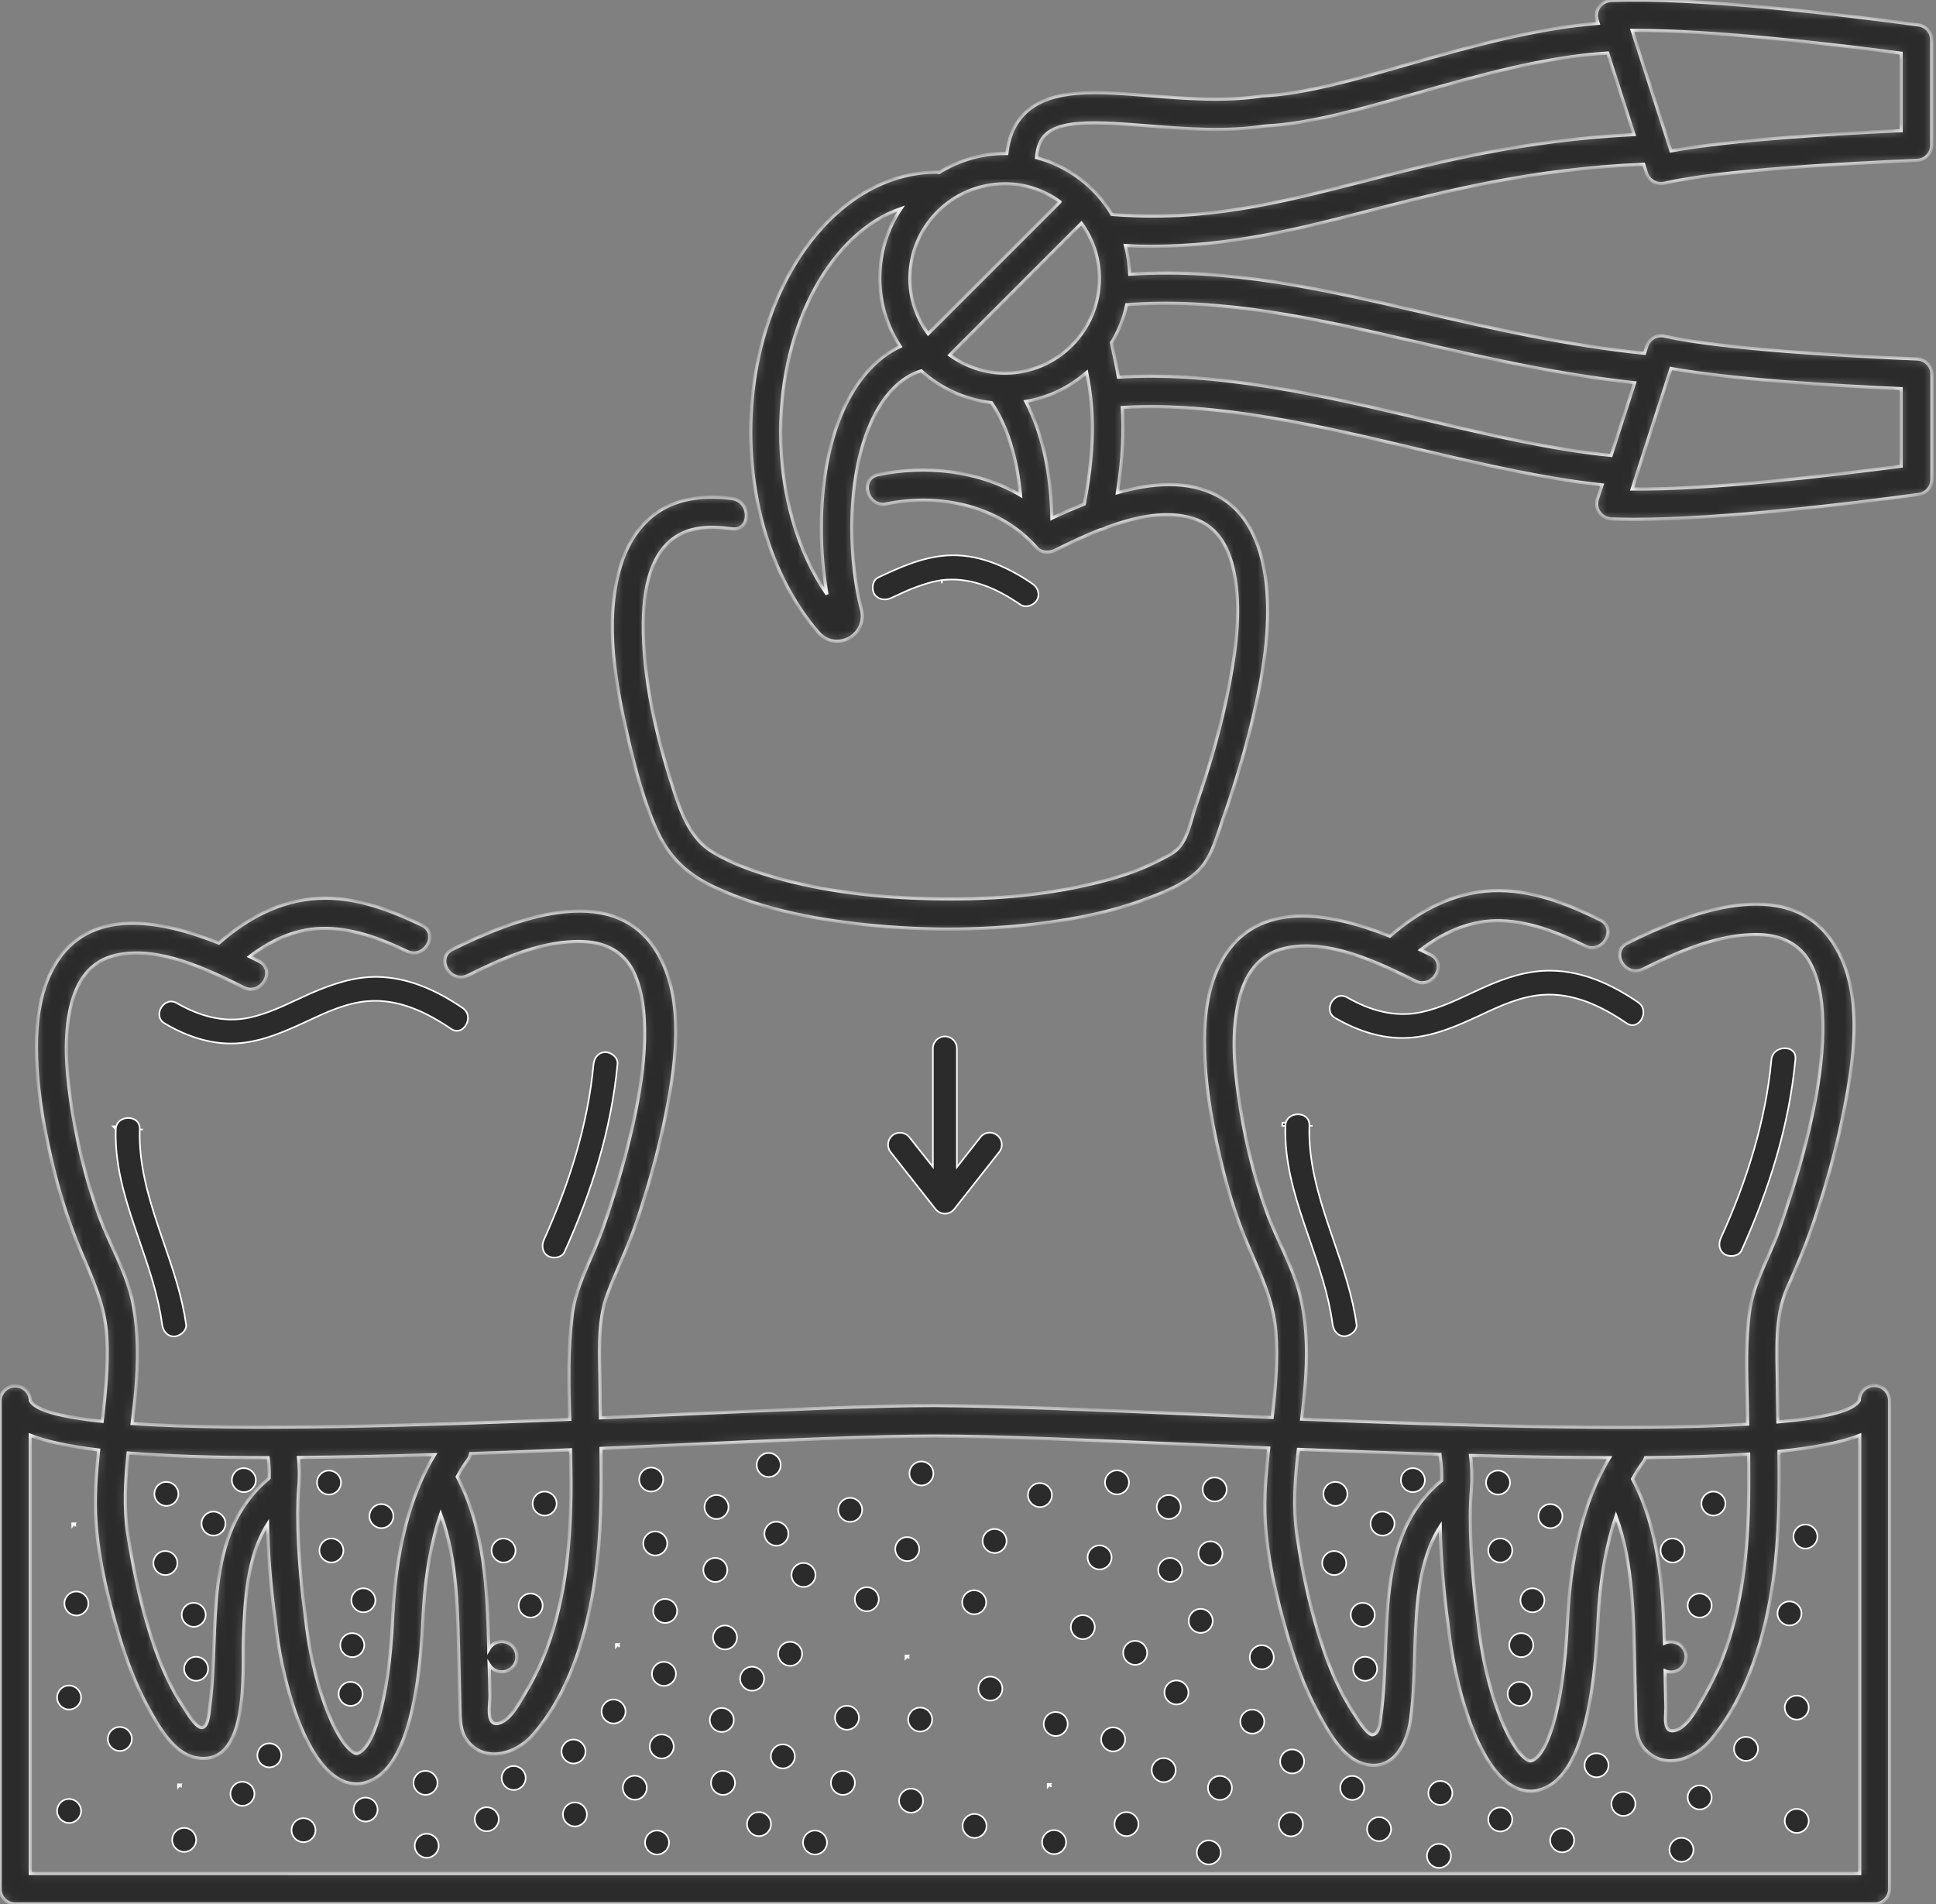 <?xml version="1.0" encoding="UTF-8"?> <svg xmlns="http://www.w3.org/2000/svg" width="244" height="240" viewBox="0 0 244 240" fill="none"><rect x="0" y="0" width="244" height="240" fill="#808080" stroke="none"/> <path d="M30.39 131.471L30.39 131.471C27.009 131.817 23.731 130.757 20.797 129.023L20.797 129.023L20.79 129.019C20.361 128.776 20.157 128.445 20.094 128.107C20.029 127.757 20.109 127.369 20.307 127.03C20.505 126.691 20.805 126.427 21.147 126.308C21.478 126.192 21.873 126.202 22.304 126.451L22.305 126.452C25.108 128.059 28.22 128.998 31.514 128.254C33.606 127.791 35.538 126.889 37.433 126.005C37.985 125.747 38.533 125.491 39.081 125.248C41.872 124.031 44.712 123.065 47.705 123.14C51.548 123.239 55.118 124.878 58.297 127.048C59.089 127.59 59.131 128.505 58.731 129.193C58.532 129.535 58.241 129.784 57.922 129.885C57.616 129.982 57.245 129.956 56.837 129.676L56.835 129.675C53.753 127.596 50.268 125.876 46.331 126.192L46.329 126.193C43.618 126.426 41.121 127.595 38.776 128.693C38.734 128.713 38.692 128.732 38.65 128.752C35.942 130.004 33.297 131.173 30.39 131.471Z" fill="#2B2B2B" stroke="white" stroke-width="0.2"></path> <path d="M14.591 142.372L14.591 142.384C14.466 146.654 15.623 150.636 16.973 154.637C17.174 155.233 17.379 155.829 17.585 156.428C18.756 159.827 19.942 163.275 20.425 166.893L20.425 166.896C20.538 167.794 21.09 168.457 21.939 168.457C22.28 168.457 22.697 168.285 23.016 167.99C23.333 167.697 23.496 167.34 23.454 166.997C22.984 163.492 21.825 160.111 20.652 156.69C20.443 156.08 20.233 155.468 20.027 154.854C18.672 150.82 17.471 146.707 17.614 142.359M14.591 142.372C14.61 141.873 14.811 141.521 15.088 141.287C15.376 141.046 15.764 140.918 16.159 140.918C16.556 140.918 16.93 141.046 17.194 141.281C17.45 141.507 17.629 141.854 17.614 142.359M14.591 142.372L14.603 141.972H14.239L14.591 142.384C14.591 142.384 14.591 142.384 14.591 142.384C14.591 142.38 14.591 142.376 14.591 142.372ZM17.614 142.359C17.614 142.359 17.614 142.359 17.614 142.359L18.013 142.372L17.613 142.36C17.614 142.36 17.614 142.36 17.614 142.359Z" fill="#2B2B2B" stroke="white" stroke-width="0.2"></path> <path d="M77.828 134.097L77.828 134.099C77.044 142.38 74.562 150.288 71.134 157.829C70.983 158.157 70.656 158.383 70.243 158.476C69.827 158.569 69.392 158.509 69.1 158.339L69.099 158.338C68.36 157.91 68.199 157.04 68.574 156.226L68.575 156.223C71.722 149.262 74.082 141.826 74.802 134.175C74.89 133.275 75.456 132.626 76.315 132.626C76.683 132.626 77.091 132.799 77.397 133.089C77.701 133.378 77.864 133.74 77.828 134.097Z" fill="#2B2B2B" stroke="white" stroke-width="0.2"></path> <path d="M178.207 130.757L178.207 130.756L178.192 130.759C174.715 131.149 171.366 130.091 168.306 128.335C167.876 128.086 167.672 127.749 167.608 127.406C167.542 127.052 167.623 126.661 167.821 126.32C168.019 125.98 168.319 125.715 168.661 125.596C168.992 125.48 169.387 125.49 169.818 125.739L169.819 125.74C172.672 127.375 175.861 128.311 179.203 127.568C181.362 127.096 183.384 126.148 185.352 125.227C185.872 124.983 186.389 124.741 186.903 124.51L186.904 124.51C189.664 123.268 192.506 122.304 195.501 122.353L195.502 122.353C199.471 122.402 203.167 124.089 206.447 126.335L206.447 126.335C207.24 126.878 207.282 127.793 206.882 128.481C206.683 128.823 206.392 129.072 206.073 129.173C205.767 129.27 205.396 129.243 204.988 128.964L204.987 128.964C201.854 126.831 198.291 125.087 194.304 125.403L194.302 125.403C191.535 125.636 188.982 126.834 186.583 127.96C186.545 127.978 186.507 127.996 186.469 128.014C183.762 129.265 181.115 130.433 178.207 130.757Z" fill="#2B2B2B" stroke="white" stroke-width="0.2"></path> <path d="M162.005 141.905L162.005 141.922C161.867 146.267 163.043 150.319 164.418 154.389C164.625 155.002 164.837 155.616 165.049 156.231C166.24 159.684 167.449 163.186 167.941 166.863L167.941 166.867C168.054 167.765 168.606 168.428 169.455 168.428C169.796 168.428 170.212 168.256 170.532 167.961C170.849 167.668 171.012 167.31 170.97 166.968C170.489 163.402 169.312 159.968 168.122 156.496C167.907 155.871 167.693 155.245 167.482 154.617C166.104 150.516 164.885 146.333 165.027 141.897M162.005 141.905C162.024 141.408 162.226 141.057 162.502 140.825C162.789 140.583 163.178 140.455 163.573 140.455C163.969 140.455 164.343 140.583 164.608 140.818C164.864 141.044 165.043 141.391 165.027 141.897M162.005 141.905L162.018 141.509H161.653L161.606 141.909L162.005 141.921C162.005 141.916 162.005 141.911 162.005 141.905ZM165.027 141.897C165.027 141.897 165.027 141.897 165.027 141.896L165.427 141.909L165.027 141.897C165.027 141.897 165.027 141.897 165.027 141.897Z" fill="#2B2B2B" stroke="white" stroke-width="0.2"></path> <path d="M226.28 133.514L226.28 133.514C225.496 141.883 222.97 149.933 219.499 157.59L219.482 157.627C219.332 157.955 219.01 158.18 218.6 158.272C218.189 158.364 217.743 158.308 217.416 158.132C216.682 157.703 216.522 156.835 216.896 156.023L216.897 156.022C220.121 148.958 222.533 141.369 223.253 133.589C223.344 132.633 224.135 132.128 224.94 132.126C225.339 132.124 225.698 132.25 225.939 132.473C226.17 132.685 226.327 133.016 226.28 133.514Z" fill="#2B2B2B" stroke="white" stroke-width="0.2"></path> <mask id="path-7-inside-1_88_2146" fill="white"> <path d="M236.243 174.643C235.197 174.643 234.332 175.459 234.332 176.503C233.644 177.854 229.846 178.721 224.084 179.23C224.058 177.573 224.033 175.917 224.007 174.26C223.981 170.36 223.624 166.001 225.257 162.356C226.557 159.449 227.78 156.543 228.774 153.51C230.149 149.432 231.322 145.278 232.189 141.046C233.591 134.265 235.12 125.216 231.118 118.972C225.332 109.896 212.459 115.199 205.092 118.87C202.9 119.967 204.811 123.254 207.029 122.183C211.21 120.12 215.874 118.029 220.616 117.824C223.37 117.696 225.739 118.308 227.422 120.321C228.849 122.055 229.512 124.909 229.665 127.432C229.895 130.976 229.512 134.544 228.9 138.036C228.185 141.962 227.192 145.837 225.993 149.66C225.407 151.52 224.795 153.407 224.133 155.242C222.91 158.582 221.023 161.665 220.514 165.209C219.979 169.033 220.132 172.957 220.209 176.808C220.235 177.699 220.235 178.617 220.26 179.511C205.73 180.378 182.712 179.639 164.053 178.874C164.283 176.987 164.487 175.1 164.589 173.24C164.768 169.798 164.666 166.281 163.772 162.941C162.83 159.398 160.892 156.186 159.643 152.745C157.909 147.952 156.737 142.853 156.049 137.808C155.513 134.01 155.232 129.931 156.126 126.158C156.891 122.869 158.599 120.294 161.939 119.531C167.393 118.282 173.664 121.316 178.379 123.661C180.571 124.758 182.509 121.469 180.317 120.347C179.91 120.144 179.476 119.94 179.043 119.735C181.796 117.645 184.931 116.14 188.474 116.063C192.451 115.986 196.275 117.516 199.792 119.25C201.96 120.347 203.895 117.058 201.703 115.961C197.497 113.871 192.909 112.086 188.143 112.265C183.173 112.469 178.84 114.789 175.168 118.001C167.776 115.044 158.497 113.234 154.062 120.932C152.049 124.424 151.691 128.706 151.819 132.657C151.972 137.627 152.916 142.573 154.113 147.39C154.929 150.653 155.949 153.84 157.274 156.949C158.802 160.568 160.485 163.833 160.791 167.834C161.072 171.453 160.74 175.074 160.333 178.668C157.146 178.54 154.139 178.387 151.359 178.285C137.595 177.673 125.691 177.215 117.763 177.164C110.09 177.164 98.619 177.699 85.34 178.285C82.358 178.413 79.094 178.566 75.678 178.719C75.652 177.394 75.627 176.067 75.627 174.768C75.601 170.97 75.22 166.637 76.596 163.043C77.744 160.01 79.197 157.128 80.241 154.019C81.617 149.94 82.79 145.81 83.683 141.605C85.085 134.901 86.589 126.005 82.69 119.812C77.005 110.814 64.311 116.065 57.021 119.659C54.829 120.756 56.74 124.043 58.959 122.973C63.062 120.933 67.651 118.869 72.316 118.69C75.019 118.589 77.364 119.175 78.994 121.163C80.396 122.871 81.033 125.777 81.186 128.301C81.39 131.793 81.007 135.31 80.37 138.752C79.656 142.627 78.662 146.425 77.49 150.198C76.877 152.136 76.267 154.098 75.528 155.984C74.278 159.247 72.546 162.23 72.113 165.747C71.577 170.08 71.655 174.491 71.807 178.901C53.25 179.666 30.563 180.379 16.648 179.437C16.902 177.474 17.132 175.537 17.234 173.624C17.437 170.259 17.362 166.842 16.597 163.555C15.73 159.937 13.741 156.672 12.467 153.182C10.733 148.415 9.536 143.317 8.849 138.296C8.34 134.599 8.059 130.623 8.899 126.953C9.665 123.69 11.321 121.14 14.635 120.401C19.988 119.203 26.105 122.186 30.72 124.48C32.912 125.577 34.849 122.288 32.657 121.167C32.275 120.963 31.867 120.784 31.458 120.581C34.084 118.592 37.066 117.139 40.432 117.037C44.256 116.909 47.901 118.287 51.29 119.917C53.482 120.988 55.393 117.699 53.201 116.628C49.123 114.666 44.688 112.983 40.099 113.237C35.281 113.492 31.125 115.761 27.582 118.871C20.318 115.965 11.192 114.18 6.832 121.751C4.844 125.193 4.488 129.448 4.614 133.35C4.767 138.194 5.685 143.036 6.857 147.752C7.697 151.065 8.744 154.303 10.069 157.464C11.623 161.16 13.229 164.449 13.459 168.528C13.663 172.096 13.28 175.615 12.873 179.158C7.799 178.617 4.486 177.803 3.822 176.553C3.798 175.507 2.955 174.693 1.911 174.693C0.865 174.693 0 175.56 0 176.604V238.089C0 239.135 0.867 240 1.911 240H236.248C236.757 240 237.241 239.797 237.599 239.439C237.956 239.082 238.161 238.598 238.161 238.087V176.602C238.159 175.533 237.319 174.642 236.248 174.642L236.243 174.643ZM220.386 188.509C220.309 195.494 219.597 202.554 217.046 209.106C216.383 210.789 215.569 212.419 214.651 214.001C213.886 215.275 212.815 217.493 211.311 218.053C209.475 218.716 209.986 216.244 209.96 215.147C209.933 213.643 209.882 212.114 209.858 210.61C210.088 210.712 210.342 210.763 210.597 210.763C211.643 210.763 212.508 209.896 212.508 208.852C212.508 207.805 211.641 206.94 210.597 206.94H210.57C210.29 206.94 210.009 207.018 209.781 207.119C209.577 200.032 209.117 192.793 205.753 186.421C206.211 185.58 206.695 184.84 207.155 184.229C207.257 184.076 207.334 183.897 207.385 183.745C212.253 183.694 216.586 183.566 220.386 183.287C220.386 185.017 220.412 186.751 220.386 188.509L220.386 188.509ZM185.337 183.461C191.659 183.64 197.495 183.742 202.848 183.742C200.477 187.642 198.004 194.091 197.547 204.363C197.038 215.783 194.844 221.467 192.959 221.952C192.831 221.978 192.627 221.925 192.373 221.748C190.13 220.22 187.173 213.107 186.255 204.186C185.439 198.017 185.109 191.797 185.439 187.947C185.591 185.985 185.465 184.404 185.337 183.461L185.337 183.461ZM181.462 183.333C181.462 183.384 181.743 184.658 181.692 186.622C172.948 193.835 175.421 205.995 174.07 215.987C173.968 216.65 173.917 218.588 172.973 218.663C172.309 218.714 170.96 216.445 170.653 215.987C169.02 213.514 167.797 210.787 166.855 208.008C165.249 203.344 164.178 198.424 163.464 193.529C162.955 189.935 163.21 186.317 163.643 182.696C169.865 182.952 175.83 183.156 181.462 183.333L181.462 183.333ZM71.953 188.482C71.851 195.339 71.137 202.324 68.538 208.747C67.85 210.431 67.009 212.061 66.065 213.616C65.351 214.788 64.307 216.827 62.853 217.21C61.17 217.644 61.783 214.686 61.757 213.744C61.73 212.444 61.706 211.143 61.655 209.844C61.986 210.38 62.573 210.736 63.236 210.736C64.282 210.736 65.147 209.869 65.147 208.825C65.147 207.779 64.28 206.914 63.236 206.914H63.21C62.495 206.914 61.936 207.321 61.604 207.882V207.805C61.425 200.413 61.12 192.791 57.627 186.138C58.085 185.322 58.545 184.583 58.978 183.997C59.157 183.767 59.259 183.512 59.31 183.232C63.362 183.103 67.569 182.926 71.902 182.747C71.929 184.66 71.98 186.571 71.953 188.483L71.953 188.482ZM37.618 183.716C42.92 183.665 48.656 183.563 54.774 183.36C52.429 187.184 49.956 193.556 49.496 203.753C49.012 214.943 46.844 220.552 45.01 221.01C44.858 221.061 44.628 220.933 44.449 220.807C42.257 219.329 39.35 212.317 38.459 203.549C37.643 197.482 37.337 191.364 37.643 187.593C37.795 186.012 37.72 184.66 37.618 183.716L37.618 183.716ZM33.794 183.742C33.871 184.304 33.947 185.195 33.922 186.317C25.358 193.404 27.753 205.332 26.428 215.173C26.351 215.785 26.276 217.544 25.537 217.747C24.798 217.951 23.599 215.887 23.217 215.301C21.636 212.981 20.489 210.406 19.545 207.781C17.913 203.116 16.869 198.221 16.104 193.353C15.595 189.988 15.798 186.571 16.154 183.156C21.074 183.539 26.988 183.742 33.794 183.742L33.794 183.742ZM3.817 236.151V180.915C5.856 181.731 8.787 182.341 12.432 182.775C12.151 185.35 11.947 187.949 12.025 190.549C12.204 195.801 13.529 201.306 15.033 206.302C15.951 209.31 17.072 212.292 18.576 215.07C19.826 217.364 21.763 220.908 24.515 221.52C31.576 223.075 30.532 210.456 30.684 206.481C30.863 201.843 31.118 196.234 33.717 192.131C33.768 195.674 34.099 199.828 34.659 204.035C35.424 211.682 38.151 221.19 42.306 223.995C43.275 224.658 44.192 224.862 44.931 224.862C45.338 224.862 45.696 224.811 46.002 224.709C50.284 223.612 52.757 216.629 53.319 203.935C53.573 198.378 54.44 194.121 55.537 190.858C57.704 196.773 57.678 203.349 57.831 209.595C57.882 211.481 57.908 213.368 57.959 215.253C57.985 216.757 57.985 218.312 58.978 219.535C61.197 222.238 65.019 221.064 67.058 218.796C71.851 213.443 74.068 205.693 75.037 198.735C75.802 193.382 75.826 187.978 75.751 182.573C78.963 182.445 82.201 182.292 85.538 182.139C98.768 181.527 110.188 181.018 117.785 181.018H117.913C125.765 181.018 137.566 181.553 151.204 182.139C154.161 182.268 157.041 182.394 159.897 182.522C159.616 185.174 159.361 187.8 159.412 190.476C159.514 195.804 160.865 201.438 162.37 206.534C163.287 209.617 164.409 212.703 165.937 215.558C167.187 217.929 169.149 221.65 171.954 222.364C175.65 223.332 177.384 219.687 177.791 216.705C178.225 213.518 178.249 210.282 178.353 207.07C178.532 202.328 178.811 196.593 181.514 192.412C181.564 196.031 181.896 200.289 182.482 204.622C183.272 212.397 186.05 222.058 190.257 224.914C191.25 225.577 192.168 225.781 192.909 225.781C193.316 225.781 193.674 225.73 193.979 225.628C198.339 224.531 200.812 217.42 201.398 204.522C201.652 198.813 202.546 194.454 203.667 191.114C205.885 197.155 205.859 203.859 206.012 210.258C206.063 212.271 206.113 214.31 206.164 216.325C206.191 217.803 206.242 219.333 207.312 220.505C209.785 223.233 213.634 221.704 215.648 219.282C220.287 213.7 222.505 206.205 223.5 199.119C224.239 193.74 224.29 188.362 224.214 182.957C228.598 182.499 232.066 181.836 234.385 180.918V236.154L3.817 236.151Z"></path> </mask> <path d="M236.243 174.643C235.197 174.643 234.332 175.459 234.332 176.503C233.644 177.854 229.846 178.721 224.084 179.23C224.058 177.573 224.033 175.917 224.007 174.26C223.981 170.36 223.624 166.001 225.257 162.356C226.557 159.449 227.78 156.543 228.774 153.51C230.149 149.432 231.322 145.278 232.189 141.046C233.591 134.265 235.12 125.216 231.118 118.972C225.332 109.896 212.459 115.199 205.092 118.87C202.9 119.967 204.811 123.254 207.029 122.183C211.21 120.12 215.874 118.029 220.616 117.824C223.37 117.696 225.739 118.308 227.422 120.321C228.849 122.055 229.512 124.909 229.665 127.432C229.895 130.976 229.512 134.544 228.9 138.036C228.185 141.962 227.192 145.837 225.993 149.66C225.407 151.52 224.795 153.407 224.133 155.242C222.91 158.582 221.023 161.665 220.514 165.209C219.979 169.033 220.132 172.957 220.209 176.808C220.235 177.699 220.235 178.617 220.26 179.511C205.73 180.378 182.712 179.639 164.053 178.874C164.283 176.987 164.487 175.1 164.589 173.24C164.768 169.798 164.666 166.281 163.772 162.941C162.83 159.398 160.892 156.186 159.643 152.745C157.909 147.952 156.737 142.853 156.049 137.808C155.513 134.01 155.232 129.931 156.126 126.158C156.891 122.869 158.599 120.294 161.939 119.531C167.393 118.282 173.664 121.316 178.379 123.661C180.571 124.758 182.509 121.469 180.317 120.347C179.91 120.144 179.476 119.94 179.043 119.735C181.796 117.645 184.931 116.14 188.474 116.063C192.451 115.986 196.275 117.516 199.792 119.25C201.96 120.347 203.895 117.058 201.703 115.961C197.497 113.871 192.909 112.086 188.143 112.265C183.173 112.469 178.84 114.789 175.168 118.001C167.776 115.044 158.497 113.234 154.062 120.932C152.049 124.424 151.691 128.706 151.819 132.657C151.972 137.627 152.916 142.573 154.113 147.39C154.929 150.653 155.949 153.84 157.274 156.949C158.802 160.568 160.485 163.833 160.791 167.834C161.072 171.453 160.74 175.074 160.333 178.668C157.146 178.54 154.139 178.387 151.359 178.285C137.595 177.673 125.691 177.215 117.763 177.164C110.09 177.164 98.619 177.699 85.34 178.285C82.358 178.413 79.094 178.566 75.678 178.719C75.652 177.394 75.627 176.067 75.627 174.768C75.601 170.97 75.22 166.637 76.596 163.043C77.744 160.01 79.197 157.128 80.241 154.019C81.617 149.94 82.79 145.81 83.683 141.605C85.085 134.901 86.589 126.005 82.69 119.812C77.005 110.814 64.311 116.065 57.021 119.659C54.829 120.756 56.74 124.043 58.959 122.973C63.062 120.933 67.651 118.869 72.316 118.69C75.019 118.589 77.364 119.175 78.994 121.163C80.396 122.871 81.033 125.777 81.186 128.301C81.39 131.793 81.007 135.31 80.37 138.752C79.656 142.627 78.662 146.425 77.49 150.198C76.877 152.136 76.267 154.098 75.528 155.984C74.278 159.247 72.546 162.23 72.113 165.747C71.577 170.08 71.655 174.491 71.807 178.901C53.25 179.666 30.563 180.379 16.648 179.437C16.902 177.474 17.132 175.537 17.234 173.624C17.437 170.259 17.362 166.842 16.597 163.555C15.73 159.937 13.741 156.672 12.467 153.182C10.733 148.415 9.536 143.317 8.849 138.296C8.34 134.599 8.059 130.623 8.899 126.953C9.665 123.69 11.321 121.14 14.635 120.401C19.988 119.203 26.105 122.186 30.72 124.48C32.912 125.577 34.849 122.288 32.657 121.167C32.275 120.963 31.867 120.784 31.458 120.581C34.084 118.592 37.066 117.139 40.432 117.037C44.256 116.909 47.901 118.287 51.29 119.917C53.482 120.988 55.393 117.699 53.201 116.628C49.123 114.666 44.688 112.983 40.099 113.237C35.281 113.492 31.125 115.761 27.582 118.871C20.318 115.965 11.192 114.18 6.832 121.751C4.844 125.193 4.488 129.448 4.614 133.35C4.767 138.194 5.685 143.036 6.857 147.752C7.697 151.065 8.744 154.303 10.069 157.464C11.623 161.16 13.229 164.449 13.459 168.528C13.663 172.096 13.28 175.615 12.873 179.158C7.799 178.617 4.486 177.803 3.822 176.553C3.798 175.507 2.955 174.693 1.911 174.693C0.865 174.693 0 175.56 0 176.604V238.089C0 239.135 0.867 240 1.911 240H236.248C236.757 240 237.241 239.797 237.599 239.439C237.956 239.082 238.161 238.598 238.161 238.087V176.602C238.159 175.533 237.319 174.642 236.248 174.642L236.243 174.643ZM220.386 188.509C220.309 195.494 219.597 202.554 217.046 209.106C216.383 210.789 215.569 212.419 214.651 214.001C213.886 215.275 212.815 217.493 211.311 218.053C209.475 218.716 209.986 216.244 209.96 215.147C209.933 213.643 209.882 212.114 209.858 210.61C210.088 210.712 210.342 210.763 210.597 210.763C211.643 210.763 212.508 209.896 212.508 208.852C212.508 207.805 211.641 206.94 210.597 206.94H210.57C210.29 206.94 210.009 207.018 209.781 207.119C209.577 200.032 209.117 192.793 205.753 186.421C206.211 185.58 206.695 184.84 207.155 184.229C207.257 184.076 207.334 183.897 207.385 183.745C212.253 183.694 216.586 183.566 220.386 183.287C220.386 185.017 220.412 186.751 220.386 188.509L220.386 188.509ZM185.337 183.461C191.659 183.64 197.495 183.742 202.848 183.742C200.477 187.642 198.004 194.091 197.547 204.363C197.038 215.783 194.844 221.467 192.959 221.952C192.831 221.978 192.627 221.925 192.373 221.748C190.13 220.22 187.173 213.107 186.255 204.186C185.439 198.017 185.109 191.797 185.439 187.947C185.591 185.985 185.465 184.404 185.337 183.461L185.337 183.461ZM181.462 183.333C181.462 183.384 181.743 184.658 181.692 186.622C172.948 193.835 175.421 205.995 174.07 215.987C173.968 216.65 173.917 218.588 172.973 218.663C172.309 218.714 170.96 216.445 170.653 215.987C169.02 213.514 167.797 210.787 166.855 208.008C165.249 203.344 164.178 198.424 163.464 193.529C162.955 189.935 163.21 186.317 163.643 182.696C169.865 182.952 175.83 183.156 181.462 183.333L181.462 183.333ZM71.953 188.482C71.851 195.339 71.137 202.324 68.538 208.747C67.85 210.431 67.009 212.061 66.065 213.616C65.351 214.788 64.307 216.827 62.853 217.21C61.17 217.644 61.783 214.686 61.757 213.744C61.73 212.444 61.706 211.143 61.655 209.844C61.986 210.38 62.573 210.736 63.236 210.736C64.282 210.736 65.147 209.869 65.147 208.825C65.147 207.779 64.28 206.914 63.236 206.914H63.21C62.495 206.914 61.936 207.321 61.604 207.882V207.805C61.425 200.413 61.12 192.791 57.627 186.138C58.085 185.322 58.545 184.583 58.978 183.997C59.157 183.767 59.259 183.512 59.31 183.232C63.362 183.103 67.569 182.926 71.902 182.747C71.929 184.66 71.98 186.571 71.953 188.483L71.953 188.482ZM37.618 183.716C42.92 183.665 48.656 183.563 54.774 183.36C52.429 187.184 49.956 193.556 49.496 203.753C49.012 214.943 46.844 220.552 45.01 221.01C44.858 221.061 44.628 220.933 44.449 220.807C42.257 219.329 39.35 212.317 38.459 203.549C37.643 197.482 37.337 191.364 37.643 187.593C37.795 186.012 37.72 184.66 37.618 183.716L37.618 183.716ZM33.794 183.742C33.871 184.304 33.947 185.195 33.922 186.317C25.358 193.404 27.753 205.332 26.428 215.173C26.351 215.785 26.276 217.544 25.537 217.747C24.798 217.951 23.599 215.887 23.217 215.301C21.636 212.981 20.489 210.406 19.545 207.781C17.913 203.116 16.869 198.221 16.104 193.353C15.595 189.988 15.798 186.571 16.154 183.156C21.074 183.539 26.988 183.742 33.794 183.742L33.794 183.742ZM3.817 236.151V180.915C5.856 181.731 8.787 182.341 12.432 182.775C12.151 185.35 11.947 187.949 12.025 190.549C12.204 195.801 13.529 201.306 15.033 206.302C15.951 209.31 17.072 212.292 18.576 215.07C19.826 217.364 21.763 220.908 24.515 221.52C31.576 223.075 30.532 210.456 30.684 206.481C30.863 201.843 31.118 196.234 33.717 192.131C33.768 195.674 34.099 199.828 34.659 204.035C35.424 211.682 38.151 221.19 42.306 223.995C43.275 224.658 44.192 224.862 44.931 224.862C45.338 224.862 45.696 224.811 46.002 224.709C50.284 223.612 52.757 216.629 53.319 203.935C53.573 198.378 54.44 194.121 55.537 190.858C57.704 196.773 57.678 203.349 57.831 209.595C57.882 211.481 57.908 213.368 57.959 215.253C57.985 216.757 57.985 218.312 58.978 219.535C61.197 222.238 65.019 221.064 67.058 218.796C71.851 213.443 74.068 205.693 75.037 198.735C75.802 193.382 75.826 187.978 75.751 182.573C78.963 182.445 82.201 182.292 85.538 182.139C98.768 181.527 110.188 181.018 117.785 181.018H117.913C125.765 181.018 137.566 181.553 151.204 182.139C154.161 182.268 157.041 182.394 159.897 182.522C159.616 185.174 159.361 187.8 159.412 190.476C159.514 195.804 160.865 201.438 162.37 206.534C163.287 209.617 164.409 212.703 165.937 215.558C167.187 217.929 169.149 221.65 171.954 222.364C175.65 223.332 177.384 219.687 177.791 216.705C178.225 213.518 178.249 210.282 178.353 207.07C178.532 202.328 178.811 196.593 181.514 192.412C181.564 196.031 181.896 200.289 182.482 204.622C183.272 212.397 186.05 222.058 190.257 224.914C191.25 225.577 192.168 225.781 192.909 225.781C193.316 225.781 193.674 225.73 193.979 225.628C198.339 224.531 200.812 217.42 201.398 204.522C201.652 198.813 202.546 194.454 203.667 191.114C205.885 197.155 205.859 203.859 206.012 210.258C206.063 212.271 206.113 214.31 206.164 216.325C206.191 217.803 206.242 219.333 207.312 220.505C209.785 223.233 213.634 221.704 215.648 219.282C220.287 213.7 222.505 206.205 223.5 199.119C224.239 193.74 224.29 188.362 224.214 182.957C228.598 182.499 232.066 181.836 234.385 180.918V236.154L3.817 236.151Z" fill="#2B2B2B" stroke="white" stroke-width="0.4" mask="url(#path-7-inside-1_88_2146)"></path> <path d="M100.176 221.392V221.393C100.176 222.216 99.49 222.904 98.665 222.904C97.842 222.904 97.154 222.217 97.154 221.393C97.154 220.562 97.822 219.881 98.641 219.881H98.667C98.667 219.881 98.667 219.881 98.667 219.881C99.513 219.881 100.178 220.566 100.176 221.392Z" fill="#2B2B2B" stroke="white" stroke-width="0.2"></path> <path d="M101.092 208.465V208.466C101.092 209.289 100.406 209.977 99.581 209.977C98.758 209.977 98.07 209.291 98.07 208.466C98.07 207.636 98.738 206.955 99.557 206.955H99.583C99.583 206.955 99.583 206.955 99.583 206.955C100.429 206.955 101.094 207.639 101.092 208.465Z" fill="#2B2B2B" stroke="white" stroke-width="0.2"></path> <path d="M102.78 198.525C102.78 199.349 102.093 200.037 101.269 200.037H101.268C100.422 200.037 99.757 199.354 99.755 198.525C99.756 197.695 100.424 197.014 101.242 197.014H101.269C102.092 197.014 102.78 197.701 102.78 198.525Z" fill="#2B2B2B" stroke="white" stroke-width="0.2"></path> <path d="M96.341 193.325C96.341 192.495 97.01 191.814 97.828 191.814H97.853C98.676 191.814 99.364 192.5 99.364 193.325C99.364 194.149 98.677 194.836 97.853 194.836C97.029 194.836 96.341 194.15 96.341 193.325Z" fill="#2B2B2B" stroke="white" stroke-width="0.2"></path> <path d="M98.393 184.658C98.393 185.482 97.707 186.169 96.882 186.169H96.882C96.036 186.169 95.37 185.485 95.369 184.658C95.369 183.828 96.037 183.147 96.855 183.147H96.882C97.705 183.147 98.393 183.833 98.393 184.658Z" fill="#2B2B2B" stroke="white" stroke-width="0.2"></path> <path d="M9.457 192.008H9.1V192.397C9.1 192.401 9.1 192.404 9.1 192.408L9.457 192.008ZM9.457 192.008C9.484 192.133 9.499 192.263 9.5 192.395C9.5 192.4 9.5 192.404 9.5 192.408L9.457 192.008Z" fill="#2B2B2B" stroke="white" stroke-width="0.2"></path> <path d="M11.139 202.12V202.121C11.139 202.945 10.453 203.632 9.628 203.632C8.804 203.632 8.117 202.946 8.117 202.121C8.117 201.291 8.785 200.61 9.603 200.61H9.63C9.63 200.61 9.63 200.61 9.63 200.61C10.453 200.61 11.141 201.298 11.139 202.12Z" fill="#2B2B2B" stroke="white" stroke-width="0.2"></path> <path d="M10.219 213.971V213.972C10.219 214.795 9.533 215.483 8.708 215.483C7.885 215.483 7.197 214.797 7.197 213.972C7.197 213.141 7.865 212.461 8.684 212.461H8.71C8.71 212.461 8.71 212.461 8.71 212.461C9.534 212.461 10.221 213.147 10.219 213.971Z" fill="#2B2B2B" stroke="white" stroke-width="0.2"></path> <path d="M16.616 219.196H16.616V219.197C16.616 220.021 15.929 220.708 15.104 220.708C14.281 220.708 13.593 220.022 13.593 219.197C13.593 218.367 14.262 217.686 15.08 217.686H15.106C15.106 217.686 15.106 217.686 15.106 217.686C15.953 217.686 16.619 218.371 16.616 219.196Z" fill="#2B2B2B" stroke="white" stroke-width="0.2"></path> <path d="M10.219 228.272V228.272C10.219 229.096 9.533 229.784 8.708 229.784C7.885 229.784 7.197 229.097 7.197 228.272C7.197 227.442 7.865 226.761 8.684 226.761H8.71C8.71 226.761 8.71 226.761 8.71 226.761C9.533 226.761 10.221 227.449 10.219 228.272Z" fill="#2B2B2B" stroke="white" stroke-width="0.2"></path> <path d="M22.789 224.914H22.432V225.303C22.432 225.307 22.432 225.311 22.432 225.314L22.789 224.914ZM22.789 224.914C22.816 225.04 22.831 225.169 22.832 225.302C22.832 225.306 22.832 225.31 22.832 225.314L22.789 224.914Z" fill="#2B2B2B" stroke="white" stroke-width="0.2"></path> <path d="M24.723 231.919H24.723V231.921C24.723 232.744 24.037 233.432 23.212 233.432C22.388 233.432 21.701 232.746 21.701 231.921C21.701 231.091 22.369 230.41 23.188 230.41H23.214C23.214 230.41 23.214 230.41 23.214 230.41C24.061 230.41 24.726 231.095 24.723 231.919Z" fill="#2B2B2B" stroke="white" stroke-width="0.2"></path> <path d="M35.457 221.261V221.262C35.457 222.085 34.771 222.773 33.946 222.773C33.123 222.773 32.435 222.087 32.435 221.262C32.435 220.432 33.104 219.751 33.922 219.751H33.948C33.948 219.751 33.948 219.751 33.948 219.751C34.773 219.751 35.459 220.437 35.457 221.261Z" fill="#2B2B2B" stroke="white" stroke-width="0.2"></path> <path d="M32.067 226.105H32.067V226.106C32.067 226.93 31.381 227.618 30.556 227.618C29.732 227.618 29.044 226.931 29.044 226.106C29.044 225.276 29.713 224.595 30.531 224.595H30.558C30.558 224.595 30.558 224.595 30.558 224.595C31.383 224.595 32.07 225.283 32.067 226.105Z" fill="#2B2B2B" stroke="white" stroke-width="0.2"></path> <path d="M39.766 230.695V230.695C39.766 231.519 39.08 232.206 38.255 232.206C37.431 232.206 36.744 231.52 36.744 230.695C36.744 229.865 37.412 229.184 38.23 229.184H38.257C38.257 229.184 38.257 229.184 38.257 229.184C39.103 229.184 39.767 229.868 39.766 230.695Z" fill="#2B2B2B" stroke="white" stroke-width="0.2"></path> <path d="M47.588 228.094V228.095C47.588 228.918 46.902 229.606 46.077 229.606C45.254 229.606 44.566 228.92 44.566 228.095C44.566 227.265 45.234 226.584 46.053 226.584H46.079C46.079 226.584 46.079 226.584 46.079 226.584C46.902 226.584 47.59 227.271 47.588 228.094Z" fill="#2B2B2B" stroke="white" stroke-width="0.2"></path> <path d="M55.289 232.658V232.659C55.289 233.483 54.603 234.17 53.778 234.17C52.955 234.17 52.267 233.484 52.267 232.659C52.267 231.829 52.936 231.148 53.754 231.148H53.78C53.78 231.148 53.78 231.148 53.78 231.148C54.626 231.148 55.291 231.832 55.289 232.658Z" fill="#2B2B2B" stroke="white" stroke-width="0.2"></path> <path d="M55.137 224.73C55.137 225.554 54.451 226.242 53.626 226.242H53.626C52.801 226.242 52.115 225.554 52.113 224.73C52.113 223.9 52.782 223.219 53.6 223.219H53.626C54.449 223.219 55.137 223.906 55.137 224.73Z" fill="#2B2B2B" stroke="white" stroke-width="0.2"></path> <path d="M62.86 229.315V229.315C62.86 230.139 62.173 230.827 61.349 230.827C60.525 230.827 59.837 230.14 59.837 229.315C59.837 228.485 60.506 227.804 61.324 227.804H61.35C61.35 227.804 61.35 227.804 61.351 227.804C62.174 227.804 62.861 228.492 62.86 229.315Z" fill="#2B2B2B" stroke="white" stroke-width="0.2"></path> <path d="M66.252 224.117V224.118C66.252 224.942 65.566 225.629 64.741 225.629C63.918 225.629 63.23 224.943 63.23 224.118C63.23 223.288 63.898 222.607 64.717 222.607H64.743C64.743 222.607 64.743 222.607 64.743 222.607C65.567 222.607 66.254 223.295 66.252 224.117Z" fill="#2B2B2B" stroke="white" stroke-width="0.2"></path> <path d="M73.971 228.706V228.707C73.971 229.531 73.285 230.218 72.46 230.218C71.636 230.218 70.949 229.532 70.949 228.707C70.949 227.877 71.617 227.196 72.436 227.196H72.462C72.462 227.196 72.462 227.196 72.462 227.196C73.285 227.196 73.973 227.884 73.971 228.706Z" fill="#2B2B2B" stroke="white" stroke-width="0.2"></path> <path d="M73.795 220.778C73.795 221.602 73.109 222.289 72.284 222.289H72.284C71.46 222.289 70.773 221.602 70.771 220.778C70.771 219.948 71.44 219.267 72.258 219.267H72.284C73.108 219.267 73.795 219.953 73.795 220.778Z" fill="#2B2B2B" stroke="white" stroke-width="0.2"></path> <path d="M80.009 223.833C80.828 223.833 81.513 224.513 81.52 225.332V225.344C81.52 226.19 80.836 226.855 80.007 226.855C79.183 226.855 78.496 226.169 78.496 225.344C78.496 224.514 79.164 223.833 79.982 223.833H80.009Z" fill="#2B2B2B" stroke="white" stroke-width="0.2"></path> <path d="M84.911 220.142V220.143C84.911 220.966 84.224 221.654 83.399 221.654C82.576 221.654 81.888 220.967 81.888 220.143C81.888 219.312 82.557 218.631 83.375 218.631H83.401C83.401 218.631 83.401 218.631 83.401 218.631C84.248 218.631 84.912 219.314 84.911 220.142Z" fill="#2B2B2B" stroke="white" stroke-width="0.2"></path> <path d="M77.331 214.221C78.151 214.221 78.836 214.901 78.842 215.721V215.732C78.842 216.578 78.158 217.244 77.329 217.244C76.506 217.244 75.818 216.557 75.818 215.732C75.818 214.902 76.486 214.221 77.305 214.221H77.331Z" fill="#2B2B2B" stroke="white" stroke-width="0.2"></path> <path d="M85.19 210.988H85.19V210.989C85.19 211.813 84.504 212.5 83.679 212.5C82.855 212.5 82.168 211.814 82.168 210.989C82.168 210.159 82.836 209.478 83.654 209.478H83.681C83.681 209.478 83.681 209.478 83.681 209.478C84.506 209.478 85.193 210.166 85.19 210.988Z" fill="#2B2B2B" stroke="white" stroke-width="0.2"></path> <path d="M85.344 203.062V203.063C85.344 203.886 84.658 204.574 83.833 204.574C83.01 204.574 82.322 203.887 82.322 203.063C82.322 202.232 82.99 201.551 83.808 201.551H83.835C83.835 201.551 83.835 201.551 83.835 201.551C84.681 201.551 85.346 202.236 85.344 203.062Z" fill="#2B2B2B" stroke="white" stroke-width="0.2"></path> <path d="M77.978 207.226H77.621V207.615C77.621 207.618 77.621 207.622 77.621 207.626L77.978 207.226ZM77.978 207.226C78.006 207.351 78.02 207.481 78.021 207.613C78.022 207.617 78.022 207.622 78.022 207.626L77.978 207.226Z" fill="#2B2B2B" stroke="white" stroke-width="0.2"></path> <path d="M82.559 193.04H82.585C82.585 193.04 82.585 193.04 82.585 193.04C83.431 193.04 84.096 193.724 84.096 194.553C84.096 195.376 83.41 196.064 82.585 196.064C81.761 196.064 81.074 195.377 81.072 194.55C81.072 193.72 81.74 193.04 82.559 193.04Z" fill="#2B2B2B" stroke="white" stroke-width="0.2"></path> <path d="M83.584 186.497C83.584 187.321 82.898 188.008 82.073 188.008H82.073C81.227 188.008 80.562 187.324 80.56 186.497C80.56 185.667 81.229 184.986 82.047 184.986H82.073C82.897 184.986 83.584 185.672 83.584 186.497Z" fill="#2B2B2B" stroke="white" stroke-width="0.2"></path> <path d="M84.321 232.248V232.249C84.321 233.073 83.635 233.76 82.81 233.76C81.986 233.76 81.298 233.074 81.298 232.249C81.298 231.419 81.967 230.738 82.785 230.738H82.811C82.811 230.738 82.811 230.738 82.811 230.738C83.635 230.738 84.322 231.426 84.321 232.248Z" fill="#2B2B2B" stroke="white" stroke-width="0.2"></path> <path d="M229.057 193.682V193.683C229.057 194.506 228.371 195.194 227.546 195.194C226.722 195.194 226.035 194.508 226.035 193.683C226.035 192.852 226.703 192.171 227.521 192.171H227.548C227.548 192.171 227.548 192.171 227.548 192.171C228.394 192.172 229.059 192.856 229.057 193.682Z" fill="#2B2B2B" stroke="white" stroke-width="0.2"></path> <path d="M225.536 201.859C226.355 201.859 227.04 202.538 227.047 203.357V203.37C227.047 204.216 226.363 204.881 225.534 204.881C224.711 204.881 224.023 204.195 224.023 203.37C224.023 202.54 224.691 201.859 225.51 201.859H225.536Z" fill="#2B2B2B" stroke="white" stroke-width="0.2"></path> <path d="M227.961 215.244H227.961V215.245C227.961 216.069 227.275 216.756 226.45 216.756C225.627 216.756 224.939 216.07 224.939 215.245C224.939 214.415 225.608 213.734 226.426 213.734H226.452C226.452 213.734 226.452 213.734 226.452 213.734C227.278 213.734 227.964 214.422 227.961 215.244Z" fill="#2B2B2B" stroke="white" stroke-width="0.2"></path> <path d="M221.565 220.446V220.446C221.565 221.27 220.879 221.957 220.054 221.957C219.23 221.957 218.543 221.271 218.543 220.446C218.543 219.616 219.211 218.935 220.029 218.935H220.056C220.056 218.935 220.056 218.935 220.056 218.935C220.879 218.935 221.566 219.623 221.565 220.446Z" fill="#2B2B2B" stroke="white" stroke-width="0.2"></path> <path d="M227.961 229.521L227.961 229.521V229.522C227.961 230.346 227.275 231.034 226.45 231.034C225.627 231.034 224.939 230.347 224.939 229.522C224.939 228.692 225.608 228.011 226.426 228.011H226.452C226.452 228.011 226.452 228.011 226.452 228.011C227.278 228.011 227.964 228.698 227.961 229.521Z" fill="#2B2B2B" stroke="white" stroke-width="0.2"></path> <path d="M215.725 226.564V226.564C215.725 227.388 215.039 228.076 214.214 228.076C213.39 228.076 212.703 227.389 212.703 226.564C212.703 225.734 213.371 225.053 214.189 225.053H214.216C214.216 225.053 214.216 225.053 214.216 225.053C215.062 225.053 215.727 225.738 215.725 226.564Z" fill="#2B2B2B" stroke="white" stroke-width="0.2"></path> <path d="M213.428 233.169L213.428 233.169V233.17C213.428 233.993 212.742 234.681 211.917 234.681C211.094 234.681 210.406 233.995 210.406 233.17C210.406 232.34 211.074 231.659 211.893 231.659H211.919C211.919 231.659 211.919 231.659 211.919 231.659C212.766 231.659 213.431 232.342 213.428 233.169Z" fill="#2B2B2B" stroke="white" stroke-width="0.2"></path> <path d="M202.727 222.511V222.512C202.727 223.335 202.041 224.023 201.216 224.023C200.392 224.023 199.705 223.337 199.705 222.512C199.705 221.682 200.373 221.001 201.191 221.001H201.218C201.218 221.001 201.218 221.001 201.218 221.001C202.043 221.001 202.728 221.688 202.727 222.511Z" fill="#2B2B2B" stroke="white" stroke-width="0.2"></path> <path d="M206.114 227.379V227.38C206.114 228.203 205.427 228.891 204.603 228.891C203.779 228.891 203.091 228.205 203.091 227.38C203.091 226.55 203.76 225.869 204.578 225.869H204.604C204.604 225.869 204.604 225.869 204.604 225.869C205.451 225.869 206.115 226.553 206.114 227.379Z" fill="#2B2B2B" stroke="white" stroke-width="0.2"></path> <path d="M198.395 231.968V231.969C198.395 232.792 197.709 233.48 196.884 233.48C196.06 233.48 195.373 232.794 195.373 231.969C195.373 231.139 196.041 230.458 196.859 230.458H196.886C196.886 230.458 196.886 230.458 196.886 230.458C197.732 230.458 198.396 231.142 198.395 231.968Z" fill="#2B2B2B" stroke="white" stroke-width="0.2"></path> <path d="M190.592 229.342H190.592V229.344C190.592 230.167 189.906 230.855 189.081 230.855C188.258 230.855 187.57 230.169 187.57 229.344C187.57 228.514 188.238 227.833 189.057 227.833H189.083C189.083 227.833 189.083 227.833 189.083 227.833C189.909 227.833 190.595 228.521 190.592 229.342Z" fill="#2B2B2B" stroke="white" stroke-width="0.2"></path> <path d="M182.868 233.931H182.868V233.933C182.868 234.756 182.181 235.444 181.356 235.444C180.533 235.444 179.845 234.758 179.845 233.933C179.845 233.102 180.514 232.421 181.332 232.421H181.358C181.358 232.421 181.358 232.421 181.358 232.421C182.205 232.422 182.871 233.106 182.868 233.931Z" fill="#2B2B2B" stroke="white" stroke-width="0.2"></path> <path d="M183.045 226.004V226.005C183.045 226.828 182.359 227.516 181.534 227.516C180.711 227.516 180.023 226.83 180.023 226.005C180.023 225.175 180.692 224.494 181.51 224.494H181.536C181.536 224.494 181.536 224.494 181.536 224.494C182.361 224.494 183.047 225.181 183.045 226.004Z" fill="#2B2B2B" stroke="white" stroke-width="0.2"></path> <path d="M175.321 230.564V230.564C175.321 231.388 174.634 232.076 173.81 232.076C172.986 232.076 172.298 231.389 172.298 230.564C172.298 229.734 172.967 229.053 173.785 229.053H173.811C173.811 229.053 173.811 229.053 173.812 229.053C174.636 229.053 175.322 229.741 175.321 230.564Z" fill="#2B2B2B" stroke="white" stroke-width="0.2"></path> <path d="M171.936 225.367V225.368C171.936 226.192 171.25 226.879 170.425 226.879C169.601 226.879 168.914 226.193 168.914 225.368C168.914 224.538 169.582 223.857 170.4 223.857H170.425C170.425 223.857 170.425 223.857 170.425 223.857C171.25 223.857 171.937 224.545 171.936 225.367Z" fill="#2B2B2B" stroke="white" stroke-width="0.2"></path> <path d="M164.209 229.956H164.209V229.957C164.209 230.781 163.523 231.468 162.698 231.468C161.875 231.468 161.187 230.782 161.187 229.957C161.187 229.127 161.856 228.446 162.674 228.446H162.7C162.7 228.446 162.7 228.446 162.7 228.446C163.526 228.446 164.212 229.134 164.209 229.956Z" fill="#2B2B2B" stroke="white" stroke-width="0.2"></path> <path d="M164.364 222.029V222.029C164.364 222.853 163.677 223.54 162.853 223.54C162.029 223.54 161.341 222.854 161.341 222.029C161.341 221.199 162.01 220.518 162.828 220.518H162.854C162.854 220.518 162.854 220.518 162.854 220.518C163.701 220.518 164.365 221.202 164.364 222.029Z" fill="#2B2B2B" stroke="white" stroke-width="0.2"></path> <path d="M155.264 225.367H155.264V225.368C155.264 226.192 154.578 226.879 153.753 226.879C152.929 226.879 152.242 226.193 152.242 225.368C152.242 224.538 152.91 223.857 153.728 223.857H153.755C153.755 223.857 153.755 223.857 153.755 223.857C154.602 223.857 155.267 224.542 155.264 225.367Z" fill="#2B2B2B" stroke="white" stroke-width="0.2"></path> <path d="M159.34 217.005H159.34V217.007C159.34 217.83 158.654 218.518 157.829 218.518C157.006 218.518 156.318 217.832 156.318 217.007C156.318 216.177 156.986 215.496 157.805 215.496H157.831C157.831 215.496 157.831 215.496 157.831 215.496C158.657 215.496 159.343 216.184 159.34 217.005Z" fill="#2B2B2B" stroke="white" stroke-width="0.2"></path> <path d="M149.782 213.334V213.335C149.782 214.158 149.095 214.846 148.271 214.846C147.447 214.846 146.759 214.16 146.759 213.335C146.759 212.505 147.428 211.824 148.246 211.824H148.272C148.272 211.824 148.272 211.824 148.272 211.824C149.096 211.824 149.783 212.512 149.782 213.334Z" fill="#2B2B2B" stroke="white" stroke-width="0.2"></path> <path d="M152.842 204.311C152.842 205.134 152.156 205.822 151.331 205.822H151.331C150.483 205.822 149.818 205.139 149.818 204.311C149.818 203.48 150.486 202.799 151.305 202.799H151.331C152.155 202.799 152.842 203.486 152.842 204.311Z" fill="#2B2B2B" stroke="white" stroke-width="0.2"></path> <path d="M160.538 208.9V208.9C160.538 209.724 159.851 210.412 159.026 210.412C158.203 210.412 157.515 209.725 157.515 208.9C157.515 208.07 158.184 207.389 159.002 207.389H159.028C159.028 207.389 159.028 207.389 159.028 207.389C159.874 207.389 160.539 208.074 160.538 208.9Z" fill="#2B2B2B" stroke="white" stroke-width="0.2"></path> <path d="M154.069 195.8C154.069 196.623 153.382 197.311 152.558 197.311H152.558C151.732 197.311 151.045 196.623 151.045 195.8C151.045 194.97 151.713 194.289 152.531 194.289H152.558C153.381 194.289 154.069 194.975 154.069 195.8Z" fill="#2B2B2B" stroke="white" stroke-width="0.2"></path> <path d="M153.064 186.235L153.064 186.236H153.093C153.916 186.236 154.604 186.922 154.604 187.747C154.604 188.568 153.921 189.254 153.099 189.258H153.093C152.246 189.258 151.58 188.574 151.58 187.745C151.58 186.919 152.241 186.241 153.053 186.234L153.064 186.235Z" fill="#2B2B2B" stroke="white" stroke-width="0.2"></path> <path d="M153.86 233.497H153.86V233.498C153.86 234.322 153.174 235.009 152.349 235.009C151.525 235.009 150.838 234.323 150.838 233.498C150.838 232.668 151.506 231.987 152.324 231.987H152.351C152.351 231.987 152.351 231.987 152.351 231.987C153.176 231.987 153.863 232.675 153.86 233.497Z" fill="#2B2B2B" stroke="white" stroke-width="0.2"></path> <path d="M92.635 224.731V224.731C92.635 225.555 91.949 226.243 91.124 226.243C90.301 226.243 89.613 225.556 89.613 224.731C89.613 223.901 90.281 223.22 91.1 223.22H91.126C91.126 223.22 91.126 223.22 91.126 223.22C91.972 223.22 92.637 223.905 92.635 224.731Z" fill="#2B2B2B" stroke="white" stroke-width="0.2"></path> <path d="M92.483 216.803C92.483 217.626 91.797 218.314 90.972 218.314H90.972C90.126 218.314 89.46 217.631 89.459 216.802C89.459 215.972 90.127 215.292 90.945 215.292H90.972C91.795 215.292 92.483 215.978 92.483 216.803Z" fill="#2B2B2B" stroke="white" stroke-width="0.2"></path> <path d="M94.792 210.09C95.612 210.09 96.297 210.77 96.303 211.59V211.602C96.303 212.448 95.621 213.113 94.79 213.113C93.967 213.113 93.279 212.426 93.279 211.602C93.279 210.771 93.947 210.09 94.766 210.09H94.792Z" fill="#2B2B2B" stroke="white" stroke-width="0.2"></path> <path d="M89.865 206.401C89.865 205.571 90.533 204.89 91.352 204.89H91.376C92.2 204.89 92.887 205.576 92.887 206.401C92.887 207.225 92.201 207.913 91.376 207.913C90.552 207.913 89.865 207.226 89.865 206.401Z" fill="#2B2B2B" stroke="white" stroke-width="0.2"></path> <path d="M90.155 196.379C90.975 196.379 91.66 197.058 91.666 197.878V197.89C91.666 198.735 90.982 199.401 90.153 199.401C89.33 199.401 88.642 198.715 88.642 197.89C88.642 197.059 89.311 196.379 90.129 196.379H90.155Z" fill="#2B2B2B" stroke="white" stroke-width="0.2"></path> <path d="M91.817 189.961C91.817 190.784 91.13 191.472 90.306 191.472H90.306C89.48 191.472 88.793 190.784 88.793 189.961C88.793 189.131 89.461 188.45 90.279 188.45H90.306C91.129 188.45 91.817 189.136 91.817 189.961Z" fill="#2B2B2B" stroke="white" stroke-width="0.2"></path> <path d="M97.17 229.927V229.928C97.17 230.751 96.484 231.439 95.659 231.439C94.836 231.439 94.148 230.753 94.148 229.928C94.148 229.098 94.817 228.417 95.635 228.417H95.661C95.661 228.417 95.661 228.417 95.661 228.417C96.484 228.417 97.172 229.104 97.17 229.927Z" fill="#2B2B2B" stroke="white" stroke-width="0.2"></path> <path d="M148.176 223.123V223.124C148.176 223.948 147.49 224.635 146.665 224.635C145.842 224.635 145.154 223.949 145.154 223.124C145.154 222.294 145.822 221.613 146.641 221.613H146.667C146.667 221.613 146.667 221.613 146.667 221.613C147.513 221.613 148.178 222.297 148.176 223.123Z" fill="#2B2B2B" stroke="white" stroke-width="0.2"></path> <path d="M144.58 208.34V208.341C144.58 209.164 143.894 209.852 143.069 209.852C142.246 209.852 141.558 209.166 141.558 208.341C141.558 207.511 142.227 206.83 143.045 206.83H143.071C143.071 206.83 143.071 206.83 143.071 206.83C143.895 206.83 144.582 207.518 144.58 208.34Z" fill="#2B2B2B" stroke="white" stroke-width="0.2"></path> <path d="M148.993 197.889V197.89C148.993 198.713 148.306 199.401 147.481 199.401C146.658 199.401 145.97 198.715 145.97 197.89C145.97 197.059 146.639 196.379 147.457 196.379H147.481C147.481 196.379 147.481 196.379 147.482 196.379C148.307 196.379 148.994 197.065 148.993 197.889Z" fill="#2B2B2B" stroke="white" stroke-width="0.2"></path> <path d="M148.815 189.961C148.815 190.784 148.129 191.472 147.304 191.472H147.304C146.478 191.472 145.791 190.784 145.791 189.961C145.791 189.131 146.459 188.45 147.277 188.45H147.304C148.127 188.45 148.815 189.136 148.815 189.961Z" fill="#2B2B2B" stroke="white" stroke-width="0.2"></path> <path d="M143.485 229.927V229.928C143.485 230.751 142.799 231.439 141.974 231.439C141.15 231.439 140.463 230.753 140.463 229.928C140.463 229.098 141.131 228.417 141.949 228.417H141.976C141.976 228.417 141.976 228.417 141.976 228.417C142.801 228.417 143.486 229.104 143.485 229.927Z" fill="#2B2B2B" stroke="white" stroke-width="0.2"></path> <path d="M104.229 232.248H104.229V232.249C104.229 233.073 103.543 233.76 102.718 233.76C101.894 233.76 101.207 233.074 101.207 232.249C101.207 231.419 101.875 230.738 102.693 230.738H102.72C102.72 230.738 102.72 230.738 102.72 230.738C103.545 230.738 104.232 231.426 104.229 232.248Z" fill="#2B2B2B" stroke="white" stroke-width="0.2"></path> <path d="M107.746 224.731V224.731C107.746 225.555 107.06 226.243 106.235 226.243C105.412 226.243 104.724 225.556 104.724 224.731C104.724 223.901 105.393 223.22 106.211 223.22H106.237C106.237 223.22 106.237 223.22 106.237 223.22C107.083 223.22 107.748 223.905 107.746 224.731Z" fill="#2B2B2B" stroke="white" stroke-width="0.2"></path> <path d="M116.334 226.973H116.334V226.975C116.334 227.798 115.648 228.486 114.823 228.486C114 228.486 113.312 227.8 113.312 226.975C113.312 226.144 113.981 225.463 114.799 225.463H114.825C114.825 225.463 114.825 225.463 114.825 225.463C115.672 225.464 116.337 226.148 116.334 226.973Z" fill="#2B2B2B" stroke="white" stroke-width="0.2"></path> <path d="M124.34 230.158V230.159C124.34 230.983 123.654 231.67 122.829 231.67C122.006 231.67 121.318 230.984 121.318 230.159C121.318 229.329 121.986 228.648 122.805 228.648H122.831C122.831 228.648 122.831 228.648 122.831 228.648C123.656 228.648 124.342 229.336 124.34 230.158Z" fill="#2B2B2B" stroke="white" stroke-width="0.2"></path> <path d="M132.398 224.867H132.041V225.255C132.041 225.259 132.041 225.263 132.041 225.267L132.398 224.867ZM132.398 224.867C132.426 224.992 132.44 225.121 132.441 225.254C132.441 225.258 132.441 225.262 132.441 225.267L132.398 224.867Z" fill="#2B2B2B" stroke="white" stroke-width="0.2"></path> <path d="M140.296 217.739C141.116 217.739 141.801 218.419 141.807 219.239V219.25C141.807 220.073 141.119 220.761 140.294 220.761C139.47 220.761 138.783 220.075 138.783 219.25C138.783 218.42 139.451 217.739 140.27 217.739H140.296Z" fill="#2B2B2B" stroke="white" stroke-width="0.2"></path> <path d="M137.981 205.103V205.104C137.981 205.927 137.295 206.615 136.47 206.615C135.646 206.615 134.959 205.928 134.959 205.104C134.959 204.273 135.627 203.592 136.445 203.592H136.472C136.472 203.592 136.472 203.592 136.472 203.592C137.295 203.592 137.982 204.28 137.981 205.103Z" fill="#2B2B2B" stroke="white" stroke-width="0.2"></path> <path d="M140.096 196.311C140.096 197.134 139.41 197.822 138.585 197.822H138.585C137.739 197.822 137.074 197.138 137.072 196.31C137.072 195.48 137.74 194.799 138.559 194.799H138.585C139.408 194.799 140.096 195.486 140.096 196.311Z" fill="#2B2B2B" stroke="white" stroke-width="0.2"></path> <path d="M142.291 186.854C142.291 187.677 141.605 188.365 140.78 188.365H140.78C139.957 188.365 139.269 187.677 139.267 186.853C139.267 186.023 139.936 185.342 140.754 185.342H140.78C141.604 185.342 142.291 186.029 142.291 186.854Z" fill="#2B2B2B" stroke="white" stroke-width="0.2"></path> <path d="M134.362 232.199H134.362V232.2C134.362 233.024 133.675 233.711 132.851 233.711C132.027 233.711 131.339 233.025 131.339 232.2C131.339 231.37 132.008 230.689 132.826 230.689H132.852C132.852 230.689 132.852 230.689 132.853 230.689C133.678 230.689 134.365 231.376 134.362 232.199Z" fill="#2B2B2B" stroke="white" stroke-width="0.2"></path> <path d="M134.565 217.309H134.565V217.311C134.565 218.134 133.879 218.822 133.054 218.822C132.23 218.822 131.543 218.135 131.543 217.311C131.543 216.48 132.211 215.799 133.029 215.799H133.056C133.056 215.799 133.056 215.799 133.056 215.799C133.902 215.799 134.568 216.484 134.565 217.309Z" fill="#2B2B2B" stroke="white" stroke-width="0.2"></path> <path d="M68.391 202.376C68.391 203.199 67.705 203.887 66.88 203.887H66.88C66.033 203.887 65.367 203.202 65.367 202.376C65.367 201.546 66.035 200.865 66.853 200.865H66.88C67.703 200.865 68.391 201.551 68.391 202.376Z" fill="#2B2B2B" stroke="white" stroke-width="0.2"></path> <path d="M64.975 195.442C64.975 196.266 64.289 196.954 63.464 196.954H63.464C62.641 196.954 61.953 196.266 61.951 195.442C61.951 194.612 62.619 193.931 63.438 193.931H63.464C64.287 193.931 64.975 194.617 64.975 195.442Z" fill="#2B2B2B" stroke="white" stroke-width="0.2"></path> <path d="M70.153 189.527C70.153 190.351 69.466 191.038 68.642 191.038H68.641C67.796 191.038 67.13 190.354 67.129 189.527C67.129 188.697 67.797 188.016 68.615 188.016H68.642C69.465 188.016 70.153 188.702 70.153 189.527Z" fill="#2B2B2B" stroke="white" stroke-width="0.2"></path> <path d="M48.043 189.597L48.043 189.598H48.071C48.895 189.598 49.582 190.284 49.582 191.109C49.582 191.933 48.896 192.62 48.071 192.62H48.071C47.246 192.62 46.558 191.933 46.558 191.107C46.558 190.282 47.219 189.604 48.032 189.596L48.043 189.597Z" fill="#2B2B2B" stroke="white" stroke-width="0.2"></path> <path d="M43.28 195.438V195.438C43.28 196.262 42.593 196.95 41.769 196.95C40.945 196.95 40.257 196.263 40.257 195.438C40.257 194.608 40.926 193.927 41.744 193.927H41.77C41.77 193.927 41.77 193.927 41.77 193.927C42.596 193.927 43.281 194.615 43.28 195.438Z" fill="#2B2B2B" stroke="white" stroke-width="0.2"></path> <path d="M47.311 201.715C47.311 202.538 46.625 203.226 45.8 203.226H45.8C44.975 203.226 44.288 202.539 44.287 201.714C44.287 200.884 44.955 200.204 45.773 200.204H45.8C46.623 200.204 47.311 200.89 47.311 201.715Z" fill="#2B2B2B" stroke="white" stroke-width="0.2"></path> <path d="M45.909 207.37V207.371C45.909 208.195 45.222 208.882 44.398 208.882C43.574 208.882 42.886 208.196 42.886 207.371C42.886 206.541 43.555 205.86 44.373 205.86H44.399C44.399 205.86 44.399 205.86 44.399 205.86C45.245 205.86 45.91 206.544 45.909 207.37Z" fill="#2B2B2B" stroke="white" stroke-width="0.2"></path> <path d="M25.926 203.549C25.926 204.372 25.24 205.06 24.415 205.06H24.415C23.59 205.06 22.904 204.373 22.902 203.548C22.902 202.718 23.57 202.038 24.389 202.038H24.415C25.238 202.038 25.926 202.724 25.926 203.549Z" fill="#2B2B2B" stroke="white" stroke-width="0.2"></path> <path d="M22.356 197.021C22.356 197.844 21.67 198.532 20.845 198.532H20.845C19.999 198.532 19.333 197.849 19.332 197.02C19.332 196.19 20 195.509 20.818 195.509H20.845C21.668 195.509 22.356 196.196 22.356 197.021Z" fill="#2B2B2B" stroke="white" stroke-width="0.2"></path> <path d="M28.42 192.051C28.42 192.874 27.734 193.562 26.909 193.562H26.909C26.086 193.562 25.398 192.874 25.398 192.051C25.398 191.221 26.067 190.54 26.885 190.54H26.909C27.733 190.54 28.42 191.226 28.42 192.051Z" fill="#2B2B2B" stroke="white" stroke-width="0.2"></path> <path d="M22.481 188.307C22.481 189.13 21.795 189.818 20.97 189.818H20.97C20.147 189.818 19.458 189.13 19.457 188.306C19.457 187.476 20.125 186.796 20.943 186.796H20.97C21.793 186.796 22.481 187.482 22.481 188.307Z" fill="#2B2B2B" stroke="white" stroke-width="0.2"></path> <path d="M45.702 213.512V213.513C45.702 214.336 45.015 215.024 44.19 215.024C43.367 215.024 42.679 214.338 42.679 213.513C42.679 212.682 43.348 212.002 44.166 212.002H44.192C44.192 212.002 44.192 212.002 44.192 212.002C45.016 212.002 45.703 212.689 45.702 213.512Z" fill="#2B2B2B" stroke="white" stroke-width="0.2"></path> <path d="M42.977 186.878C42.977 187.701 42.291 188.389 41.466 188.389H41.466C40.619 188.389 39.953 187.704 39.953 186.878C39.953 186.048 40.621 185.367 41.439 185.367H41.466C42.289 185.367 42.977 186.053 42.977 186.878Z" fill="#2B2B2B" stroke="white" stroke-width="0.2"></path> <path d="M26.227 210.351H26.227V210.353C26.227 211.176 25.541 211.864 24.716 211.864C23.892 211.864 23.205 211.177 23.205 210.353C23.205 209.522 23.873 208.841 24.691 208.841H24.718C24.718 208.841 24.718 208.841 24.718 208.841C25.565 208.841 26.23 209.526 26.227 210.351Z" fill="#2B2B2B" stroke="white" stroke-width="0.2"></path> <path d="M32.246 186.569C32.246 187.393 31.56 188.08 30.735 188.08H30.735C29.91 188.08 29.224 187.395 29.222 186.569C29.223 185.739 29.891 185.058 30.709 185.058H30.735C31.559 185.058 32.246 185.744 32.246 186.569Z" fill="#2B2B2B" stroke="white" stroke-width="0.2"></path> <path d="M215.727 202.376C215.727 203.199 215.041 203.887 214.216 203.887H214.216C213.368 203.887 212.703 203.203 212.703 202.376C212.703 201.546 213.371 200.865 214.189 200.865H214.216C215.039 200.865 215.727 201.551 215.727 202.376Z" fill="#2B2B2B" stroke="white" stroke-width="0.2"></path> <path d="M212.311 195.442C212.311 196.266 211.625 196.954 210.8 196.954H210.8C209.977 196.954 209.288 196.266 209.287 195.442C209.287 194.612 209.955 193.931 210.773 193.931H210.8C211.623 193.931 212.311 194.617 212.311 195.442Z" fill="#2B2B2B" stroke="white" stroke-width="0.2"></path> <path d="M217.459 189.527C217.459 190.351 216.773 191.038 215.948 191.038H215.948C215.125 191.038 214.437 190.351 214.435 189.527C214.435 188.697 215.104 188.016 215.922 188.016H215.948C216.772 188.016 217.459 188.702 217.459 189.527Z" fill="#2B2B2B" stroke="white" stroke-width="0.2"></path> <path d="M195.373 189.597L195.373 189.598H195.403C196.227 189.598 196.915 190.284 196.915 191.109C196.915 191.933 196.228 192.62 195.403 192.62H195.403C194.58 192.62 193.892 191.933 193.892 191.107C193.892 190.282 194.553 189.604 195.364 189.596L195.373 189.597Z" fill="#2B2B2B" stroke="white" stroke-width="0.2"></path> <path d="M190.592 195.437H190.592V195.438C190.592 196.262 189.906 196.95 189.081 196.95C188.258 196.95 187.57 196.263 187.57 195.438C187.57 194.608 188.238 193.927 189.057 193.927H189.083C189.083 193.927 189.083 193.927 189.083 193.927C189.93 193.927 190.595 194.612 190.592 195.437Z" fill="#2B2B2B" stroke="white" stroke-width="0.2"></path> <path d="M194.647 201.715C194.647 202.538 193.961 203.226 193.136 203.226H193.136C192.31 203.226 191.623 202.538 191.623 201.715C191.623 200.885 192.291 200.204 193.109 200.204H193.136C193.959 200.204 194.647 200.89 194.647 201.715Z" fill="#2B2B2B" stroke="white" stroke-width="0.2"></path> <path d="M193.241 207.37V207.371C193.241 208.195 192.554 208.882 191.729 208.882C190.906 208.882 190.218 208.196 190.218 207.371C190.218 206.541 190.887 205.86 191.705 205.86H191.731C191.731 205.86 191.731 205.86 191.731 205.86C192.578 205.86 193.242 206.544 193.241 207.37Z" fill="#2B2B2B" stroke="white" stroke-width="0.2"></path> <path d="M173.262 203.549C173.262 204.372 172.576 205.06 171.751 205.06H171.751C170.926 205.06 170.238 204.372 170.238 203.549C170.238 202.719 170.906 202.038 171.725 202.038H171.751C172.574 202.038 173.262 202.724 173.262 203.549Z" fill="#2B2B2B" stroke="white" stroke-width="0.2"></path> <path d="M169.668 197.021C169.668 197.844 168.982 198.532 168.157 198.532H168.157C167.332 198.532 166.644 197.845 166.644 197.021C166.644 196.19 167.313 195.509 168.131 195.509H168.157C168.981 195.509 169.668 196.196 169.668 197.021Z" fill="#2B2B2B" stroke="white" stroke-width="0.2"></path> <path d="M175.756 192.051C175.756 192.874 175.07 193.562 174.245 193.562H174.245C173.399 193.562 172.734 192.878 172.734 192.051C172.734 191.221 173.402 190.54 174.221 190.54H174.245C175.069 190.54 175.756 191.226 175.756 192.051Z" fill="#2B2B2B" stroke="white" stroke-width="0.2"></path> <path d="M169.817 188.307C169.817 189.13 169.131 189.818 168.306 189.818H168.306C167.48 189.818 166.793 189.13 166.793 188.307C166.793 187.476 167.461 186.796 168.279 186.796H168.306C169.129 186.796 169.817 187.482 169.817 188.307Z" fill="#2B2B2B" stroke="white" stroke-width="0.2"></path> <path d="M193.038 213.512V213.513C193.038 214.336 192.351 215.024 191.526 215.024C190.703 215.024 190.015 214.338 190.015 213.513C190.015 212.682 190.684 212.002 191.502 212.002H191.528C191.528 212.002 191.528 212.002 191.528 212.002C192.352 212.002 193.039 212.689 193.038 213.512Z" fill="#2B2B2B" stroke="white" stroke-width="0.2"></path> <path d="M190.315 186.878C190.315 187.701 189.629 188.389 188.804 188.389H188.804C187.957 188.389 187.291 187.704 187.291 186.878C187.291 186.048 187.959 185.367 188.777 185.367H188.804C189.627 185.367 190.315 186.053 190.315 186.878Z" fill="#2B2B2B" stroke="white" stroke-width="0.2"></path> <path d="M173.565 210.352V210.353C173.565 211.176 172.879 211.864 172.054 211.864C171.23 211.864 170.543 211.177 170.543 210.353C170.543 209.522 171.211 208.841 172.029 208.841H172.056C172.056 208.841 172.056 208.841 172.056 208.841C172.902 208.841 173.566 209.526 173.565 210.352Z" fill="#2B2B2B" stroke="white" stroke-width="0.2"></path> <path d="M179.584 186.569C179.584 187.393 178.898 188.08 178.073 188.08H178.073C177.226 188.08 176.56 187.397 176.56 186.569C176.56 185.739 177.229 185.058 178.047 185.058H178.073C178.897 185.058 179.584 185.744 179.584 186.569Z" fill="#2B2B2B" stroke="white" stroke-width="0.2"></path> <path d="M118.706 73.521L118.706 73.174L118.706 73.176V73.521ZM118.729 73.121H118.706V73.124C118.706 73.124 118.706 73.124 118.706 73.124L118.706 73.121L118.705 73.121L118.705 73.121L118.703 73.121L118.7 73.121L118.694 73.121L118.682 73.122L118.66 73.124C118.645 73.125 118.63 73.127 118.613 73.13C118.583 73.135 118.546 73.143 118.498 73.155C118.157 73.209 117.819 73.286 117.494 73.362L117.494 73.361L117.487 73.363C116.858 73.522 116.232 73.731 115.644 73.935L115.644 73.935L115.639 73.937C114.527 74.34 113.611 74.77 112.412 75.332C112.384 75.346 112.355 75.359 112.326 75.373L112.319 75.376C111.518 75.745 110.636 75.576 110.178 74.846C109.995 74.525 109.939 74.085 110.033 73.676C110.127 73.267 110.358 72.942 110.689 72.789L110.689 72.79L110.693 72.788C113.5 71.459 116.241 70.245 119.294 70.02C123.169 69.749 126.9 71.376 130.103 73.57L130.105 73.572C130.834 74.064 131.105 74.937 130.675 75.66C130.478 75.983 130.121 76.245 129.719 76.36C129.318 76.475 128.92 76.434 128.621 76.226L128.619 76.224C125.811 74.293 122.685 72.832 119.238 73.071L119.238 73.07L119.202 73.075C119.146 73.084 119.081 73.089 118.992 73.096L118.986 73.097C118.912 73.102 118.822 73.109 118.729 73.121Z" fill="#2B2B2B" stroke="white" stroke-width="0.2"></path> <mask id="path-118-inside-2_88_2146" fill="white"> <path d="M145.137 31.053C155.181 31.053 163.821 28.834 172.896 26.49C182.378 24.043 193.135 21.316 207.156 20.703L207.512 21.825C207.766 22.614 208.505 23.15 209.321 23.15C209.474 23.15 209.602 23.123 209.755 23.099C217.123 21.416 232.875 20.575 241.619 20.219C242.638 20.168 243.455 19.328 243.455 18.308V5.026C243.455 4.057 242.74 3.268 241.798 3.139C231.959 1.814 213.86 -0.378 203.052 0.056C202.466 0.082 201.905 0.388 201.548 0.872C201.192 1.356 201.115 1.993 201.294 2.555L201.422 2.938C193.265 3.601 184.955 5.97 177.512 8.087C170.757 10.024 164.358 11.86 159.082 12.088C154.444 12.827 149.37 12.42 144.909 12.062C138.306 11.527 132.597 11.093 129.282 14.152C127.931 15.402 127.141 17.16 126.887 19.352H126.683C123.624 19.352 120.769 20.244 118.347 21.748C118.245 21.721 118.168 21.697 118.092 21.697C105.144 21.697 94.616 36.405 94.616 54.478C94.616 64.266 97.726 73.469 103.13 79.714C103.742 80.453 104.607 80.835 105.501 80.835C105.985 80.835 106.494 80.707 106.954 80.479C108.279 79.791 108.942 78.311 108.586 76.911C107.77 73.724 107.363 70.207 107.363 66.511C107.363 56.084 110.829 48.362 116.106 46.755C118.502 48.922 121.561 50.373 124.951 50.756C126.914 53.611 128.163 57.664 128.623 62.43C123.345 59.294 116.694 58.581 110.678 59.829C108.283 60.338 109.302 64.01 111.698 63.525C118.453 62.123 126.024 63.755 130.663 69.057C131.249 69.721 132.244 69.721 132.983 69.362C134.69 68.522 136.628 67.578 138.641 66.788C138.946 66.737 139.227 66.635 139.482 66.483C142.897 65.233 146.491 64.419 149.754 65.182C153.195 65.972 154.826 68.675 155.54 72.191C156.431 76.653 155.821 81.548 154.978 86.007C153.985 91.309 152.481 96.509 150.696 101.607C150.134 103.239 149.727 105.558 148.555 106.858C147.841 107.648 146.617 108.159 145.675 108.643C143.178 109.893 140.448 110.733 137.747 111.37C131.094 112.976 124.187 113.434 117.381 113.281C110.652 113.129 103.844 112.39 97.37 110.503C94.769 109.738 92.221 108.82 89.901 107.444C86.943 105.737 85.771 102.244 84.778 99.161C82.661 92.534 81.005 85.396 81.082 78.411C81.133 73.669 82.23 67.757 87.684 66.66C89.189 66.355 90.743 66.456 92.247 66.66C94.694 66.965 94.669 63.143 92.247 62.836C89.111 62.429 85.696 62.683 82.969 64.492C80.522 66.125 78.992 68.673 78.176 71.427C76.112 78.385 77.59 86.339 79.196 93.247C80.138 97.224 81.184 101.251 82.918 104.972C84.499 108.285 86.793 110.325 90.08 111.855C96.428 114.813 103.54 116.062 110.474 116.699C118.198 117.413 126.047 117.234 133.721 116.036C137.085 115.5 140.425 114.762 143.637 113.614C146.238 112.671 149.653 111.446 151.462 109.281C152.838 107.624 153.4 105.33 154.114 103.315C154.599 101.964 155.056 100.588 155.49 99.212C156.408 96.306 157.249 93.375 157.936 90.418C159.186 85.065 160.155 79.38 159.62 73.849C159.186 69.489 157.682 64.851 153.63 62.581C149.755 60.414 145.09 60.898 140.834 62.097C141.548 57.687 141.624 54.194 141.446 51.365C153.273 50.651 166.224 53.659 178.79 56.643C186.947 58.58 194.644 60.339 201.91 61.128L201.324 62.913C201.145 63.475 201.222 64.112 201.578 64.596C201.935 65.081 202.47 65.386 203.083 65.412C204 65.439 204.994 65.463 206.013 65.463C216.949 65.463 232.854 63.552 241.828 62.327C242.77 62.199 243.485 61.385 243.485 60.441V47.161C243.485 46.141 242.669 45.3 241.649 45.249C232.906 44.893 217.177 44.026 209.785 42.37C208.816 42.139 207.847 42.701 207.542 43.644L207.261 44.535C197.268 43.489 188.118 41.399 179.299 39.361C166.758 36.455 154.88 33.727 142.387 34.568C142.337 33.319 142.157 32.095 141.852 30.95C142.921 31.027 144.042 31.053 145.139 31.053L145.137 31.053ZM205.986 3.829C216.029 3.829 230.508 5.512 239.608 6.709V16.472C231.196 16.854 218.195 17.62 210.6 19.02L205.705 3.827C205.807 3.829 205.91 3.829 205.986 3.829L205.986 3.829ZM131.835 16.93C133.925 14.992 139.099 15.426 144.58 15.859C149.271 16.242 154.573 16.649 159.441 15.886C164.973 15.631 171.575 13.744 178.558 11.756C186.461 9.487 194.616 7.193 202.621 6.684L205.935 16.956C192.042 17.67 181.387 20.371 171.956 22.819C161.199 25.573 151.87 27.969 140.143 27.026C138.052 23.534 134.662 20.935 130.634 19.864C130.739 18.535 131.146 17.566 131.834 16.929L131.835 16.93ZM132.573 65.31C132.472 59.473 131.324 54.477 129.285 50.602C132.191 50.117 134.816 48.817 136.957 46.956C137.672 50.5 138.231 55.395 136.652 63.526C135.276 64.087 133.9 64.673 132.573 65.311L132.573 65.31ZM136.296 28.145C137.698 30.107 138.565 32.478 138.565 35.079C138.565 41.655 133.237 47.033 126.661 47.033C124.06 47.033 121.665 46.166 119.702 44.764L136.296 28.145ZM133.593 25.444L116.973 42.063C115.547 40.101 114.68 37.704 114.68 35.105C114.68 28.529 120.032 23.176 126.635 23.176C129.236 23.148 131.631 24.015 133.593 25.443L133.593 25.444ZM103.514 66.483C103.514 69.414 103.744 72.244 104.228 74.921C100.481 69.491 98.391 62.201 98.391 54.452C98.391 40.763 104.892 29.268 113.558 26.284C111.85 28.808 110.882 31.816 110.882 35.079C110.882 38.239 111.824 41.197 113.456 43.67C107.314 46.55 103.514 55.063 103.514 66.483H103.514ZM239.608 48.996V58.759C230.431 59.958 215.749 61.741 205.705 61.639L210.6 46.446C218.196 47.85 231.197 48.613 239.608 48.996ZM178.379 43.081C187.072 45.094 196.096 47.16 206.012 48.255L203.055 57.406C195.815 56.692 187.963 54.882 179.629 52.894C166.731 49.835 153.398 46.752 140.959 47.541C140.755 46.342 140.525 45.298 140.322 44.354C140.22 43.947 140.169 43.589 140.092 43.206C140.983 41.753 141.647 40.123 142.003 38.413C154.137 37.501 165.939 40.202 178.379 43.082L178.379 43.081Z"></path> </mask> <path d="M145.137 31.053C155.181 31.053 163.821 28.834 172.896 26.49C182.378 24.043 193.135 21.316 207.156 20.703L207.512 21.825C207.766 22.614 208.505 23.15 209.321 23.15C209.474 23.15 209.602 23.123 209.755 23.099C217.123 21.416 232.875 20.575 241.619 20.219C242.638 20.168 243.455 19.328 243.455 18.308V5.026C243.455 4.057 242.74 3.268 241.798 3.139C231.959 1.814 213.86 -0.378 203.052 0.056C202.466 0.082 201.905 0.388 201.548 0.872C201.192 1.356 201.115 1.993 201.294 2.555L201.422 2.938C193.265 3.601 184.955 5.97 177.512 8.087C170.757 10.024 164.358 11.86 159.082 12.088C154.444 12.827 149.37 12.42 144.909 12.062C138.306 11.527 132.597 11.093 129.282 14.152C127.931 15.402 127.141 17.16 126.887 19.352H126.683C123.624 19.352 120.769 20.244 118.347 21.748C118.245 21.721 118.168 21.697 118.092 21.697C105.144 21.697 94.616 36.405 94.616 54.478C94.616 64.266 97.726 73.469 103.13 79.714C103.742 80.453 104.607 80.835 105.501 80.835C105.985 80.835 106.494 80.707 106.954 80.479C108.279 79.791 108.942 78.311 108.586 76.911C107.77 73.724 107.363 70.207 107.363 66.511C107.363 56.084 110.829 48.362 116.106 46.755C118.502 48.922 121.561 50.373 124.951 50.756C126.914 53.611 128.163 57.664 128.623 62.43C123.345 59.294 116.694 58.581 110.678 59.829C108.283 60.338 109.302 64.01 111.698 63.525C118.453 62.123 126.024 63.755 130.663 69.057C131.249 69.721 132.244 69.721 132.983 69.362C134.69 68.522 136.628 67.578 138.641 66.788C138.946 66.737 139.227 66.635 139.482 66.483C142.897 65.233 146.491 64.419 149.754 65.182C153.195 65.972 154.826 68.675 155.54 72.191C156.431 76.653 155.821 81.548 154.978 86.007C153.985 91.309 152.481 96.509 150.696 101.607C150.134 103.239 149.727 105.558 148.555 106.858C147.841 107.648 146.617 108.159 145.675 108.643C143.178 109.893 140.448 110.733 137.747 111.37C131.094 112.976 124.187 113.434 117.381 113.281C110.652 113.129 103.844 112.39 97.37 110.503C94.769 109.738 92.221 108.82 89.901 107.444C86.943 105.737 85.771 102.244 84.778 99.161C82.661 92.534 81.005 85.396 81.082 78.411C81.133 73.669 82.23 67.757 87.684 66.66C89.189 66.355 90.743 66.456 92.247 66.66C94.694 66.965 94.669 63.143 92.247 62.836C89.111 62.429 85.696 62.683 82.969 64.492C80.522 66.125 78.992 68.673 78.176 71.427C76.112 78.385 77.59 86.339 79.196 93.247C80.138 97.224 81.184 101.251 82.918 104.972C84.499 108.285 86.793 110.325 90.08 111.855C96.428 114.813 103.54 116.062 110.474 116.699C118.198 117.413 126.047 117.234 133.721 116.036C137.085 115.5 140.425 114.762 143.637 113.614C146.238 112.671 149.653 111.446 151.462 109.281C152.838 107.624 153.4 105.33 154.114 103.315C154.599 101.964 155.056 100.588 155.49 99.212C156.408 96.306 157.249 93.375 157.936 90.418C159.186 85.065 160.155 79.38 159.62 73.849C159.186 69.489 157.682 64.851 153.63 62.581C149.755 60.414 145.09 60.898 140.834 62.097C141.548 57.687 141.624 54.194 141.446 51.365C153.273 50.651 166.224 53.659 178.79 56.643C186.947 58.58 194.644 60.339 201.91 61.128L201.324 62.913C201.145 63.475 201.222 64.112 201.578 64.596C201.935 65.081 202.47 65.386 203.083 65.412C204 65.439 204.994 65.463 206.013 65.463C216.949 65.463 232.854 63.552 241.828 62.327C242.77 62.199 243.485 61.385 243.485 60.441V47.161C243.485 46.141 242.669 45.3 241.649 45.249C232.906 44.893 217.177 44.026 209.785 42.37C208.816 42.139 207.847 42.701 207.542 43.644L207.261 44.535C197.268 43.489 188.118 41.399 179.299 39.361C166.758 36.455 154.88 33.727 142.387 34.568C142.337 33.319 142.157 32.095 141.852 30.95C142.921 31.027 144.042 31.053 145.139 31.053L145.137 31.053ZM205.986 3.829C216.029 3.829 230.508 5.512 239.608 6.709V16.472C231.196 16.854 218.195 17.62 210.6 19.02L205.705 3.827C205.807 3.829 205.91 3.829 205.986 3.829L205.986 3.829ZM131.835 16.93C133.925 14.992 139.099 15.426 144.58 15.859C149.271 16.242 154.573 16.649 159.441 15.886C164.973 15.631 171.575 13.744 178.558 11.756C186.461 9.487 194.616 7.193 202.621 6.684L205.935 16.956C192.042 17.67 181.387 20.371 171.956 22.819C161.199 25.573 151.87 27.969 140.143 27.026C138.052 23.534 134.662 20.935 130.634 19.864C130.739 18.535 131.146 17.566 131.834 16.929L131.835 16.93ZM132.573 65.31C132.472 59.473 131.324 54.477 129.285 50.602C132.191 50.117 134.816 48.817 136.957 46.956C137.672 50.5 138.231 55.395 136.652 63.526C135.276 64.087 133.9 64.673 132.573 65.311L132.573 65.31ZM136.296 28.145C137.698 30.107 138.565 32.478 138.565 35.079C138.565 41.655 133.237 47.033 126.661 47.033C124.06 47.033 121.665 46.166 119.702 44.764L136.296 28.145ZM133.593 25.444L116.973 42.063C115.547 40.101 114.68 37.704 114.68 35.105C114.68 28.529 120.032 23.176 126.635 23.176C129.236 23.148 131.631 24.015 133.593 25.443L133.593 25.444ZM103.514 66.483C103.514 69.414 103.744 72.244 104.228 74.921C100.481 69.491 98.391 62.201 98.391 54.452C98.391 40.763 104.892 29.268 113.558 26.284C111.85 28.808 110.882 31.816 110.882 35.079C110.882 38.239 111.824 41.197 113.456 43.67C107.314 46.55 103.514 55.063 103.514 66.483H103.514ZM239.608 48.996V58.759C230.431 59.958 215.749 61.741 205.705 61.639L210.6 46.446C218.196 47.85 231.197 48.613 239.608 48.996ZM178.379 43.081C187.072 45.094 196.096 47.16 206.012 48.255L203.055 57.406C195.815 56.692 187.963 54.882 179.629 52.894C166.731 49.835 153.398 46.752 140.959 47.541C140.755 46.342 140.525 45.298 140.322 44.354C140.22 43.947 140.169 43.589 140.092 43.206C140.983 41.753 141.647 40.123 142.003 38.413C154.137 37.501 165.939 40.202 178.379 43.082L178.379 43.081Z" fill="#2B2B2B" stroke="white" stroke-width="0.4" mask="url(#path-118-inside-2_88_2146)"></path> <path d="M116.863 146.188L117.576 147.088V145.939V132.148C117.576 131.325 118.262 130.637 119.087 130.637H119.088C119.911 130.637 120.599 131.299 120.599 132.175V145.966V147.123L121.313 146.213L123.556 143.357L123.556 143.357L123.56 143.352C124.061 142.691 125.004 142.567 125.67 143.093L125.676 143.097C126.337 143.598 126.462 144.541 125.936 145.207L125.935 145.208L120.277 152.396L120.276 152.398C119.994 152.76 119.548 152.982 119.087 152.982C118.627 152.982 118.181 152.76 117.899 152.398L117.898 152.396L112.24 145.209C112.24 145.209 112.24 145.208 112.24 145.208C111.738 144.565 111.838 143.619 112.504 143.093C113.147 142.592 114.093 142.692 114.619 143.358L114.62 143.359L116.863 146.188Z" fill="#2B2B2B" stroke="white" stroke-width="0.2"></path> <path d="M114.478 208.678H114.121V209.067C114.121 209.071 114.121 209.074 114.121 209.078L114.478 208.678ZM114.478 208.678C114.506 208.803 114.521 208.933 114.521 209.065C114.521 209.07 114.521 209.074 114.521 209.078L114.478 208.678Z" fill="#2B2B2B" stroke="white" stroke-width="0.2"></path> <path d="M117.483 216.75V216.751C117.483 217.574 116.797 218.262 115.972 218.262C115.148 218.262 114.461 217.576 114.461 216.751C114.461 215.921 115.129 215.24 115.947 215.24H115.974C115.974 215.24 115.974 215.24 115.974 215.24C116.82 215.24 117.484 215.924 117.483 216.75Z" fill="#2B2B2B" stroke="white" stroke-width="0.2"></path> <path d="M126.332 212.851V212.852C126.332 213.675 125.646 214.363 124.821 214.363C123.998 214.363 123.31 213.676 123.31 212.852C123.31 212.021 123.979 211.34 124.797 211.34H124.823C124.823 211.34 124.823 211.34 124.823 211.34C125.647 211.34 126.334 212.027 126.332 212.851Z" fill="#2B2B2B" stroke="white" stroke-width="0.2"></path> <path d="M124.293 201.966C124.293 202.789 123.607 203.477 122.782 203.477H122.782C121.959 203.477 121.271 202.789 121.269 201.965C121.269 201.135 121.938 200.455 122.756 200.455H122.782C123.606 200.455 124.293 201.141 124.293 201.966Z" fill="#2B2B2B" stroke="white" stroke-width="0.2"></path> <path d="M115.854 195.264C115.854 196.087 115.168 196.775 114.343 196.775H114.343C113.497 196.775 112.832 196.091 112.832 195.264C112.832 194.433 113.5 193.753 114.318 193.753H114.343C115.166 193.753 115.854 194.439 115.854 195.264Z" fill="#2B2B2B" stroke="white" stroke-width="0.2"></path> <path d="M132.579 188.456C132.579 189.28 131.892 189.967 131.067 189.967H131.067C130.242 189.967 129.554 189.279 129.554 188.456C129.554 187.626 130.223 186.945 131.041 186.945H131.067C131.891 186.945 132.579 187.631 132.579 188.456Z" fill="#2B2B2B" stroke="white" stroke-width="0.2"></path> <path d="M116.103 184.219H116.128C116.128 184.219 116.128 184.219 116.128 184.219C116.974 184.219 117.639 184.904 117.639 185.73C117.639 186.554 116.953 187.242 116.128 187.242C115.304 187.242 114.617 186.555 114.617 185.73C114.617 184.9 115.285 184.219 116.103 184.219Z" fill="#2B2B2B" stroke="white" stroke-width="0.2"></path> <path d="M126.864 194.241V194.242C126.864 195.066 126.177 195.753 125.353 195.753C124.529 195.753 123.841 195.067 123.841 194.242C123.841 193.412 124.51 192.731 125.328 192.731H125.354C125.354 192.731 125.354 192.731 125.354 192.731C126.201 192.731 126.865 193.414 126.864 194.241Z" fill="#2B2B2B" stroke="white" stroke-width="0.2"></path> <path d="M108.664 190.318C108.664 191.142 107.978 191.83 107.153 191.83H107.153C106.307 191.83 105.642 191.145 105.64 190.318C105.64 189.488 106.309 188.807 107.127 188.807H107.153C107.977 188.807 108.664 189.493 108.664 190.318Z" fill="#2B2B2B" stroke="white" stroke-width="0.2"></path> <path d="M110.756 201.585V201.586C110.756 202.409 110.07 203.097 109.245 203.097C108.422 203.097 107.734 202.411 107.734 201.586C107.734 200.756 108.402 200.075 109.221 200.075H109.272C109.272 200.075 109.272 200.075 109.272 200.075C110.09 200.075 110.758 200.756 110.756 201.585Z" fill="#2B2B2B" stroke="white" stroke-width="0.2"></path> <path d="M108.258 216.523V216.523C108.258 217.347 107.572 218.035 106.747 218.035C105.924 218.035 105.236 217.348 105.236 216.523C105.236 215.693 105.904 215.012 106.723 215.012H106.749C106.749 215.012 106.749 215.012 106.749 215.012C107.574 215.012 108.26 215.7 108.258 216.523Z" fill="#2B2B2B" stroke="white" stroke-width="0.2"></path> </svg> 